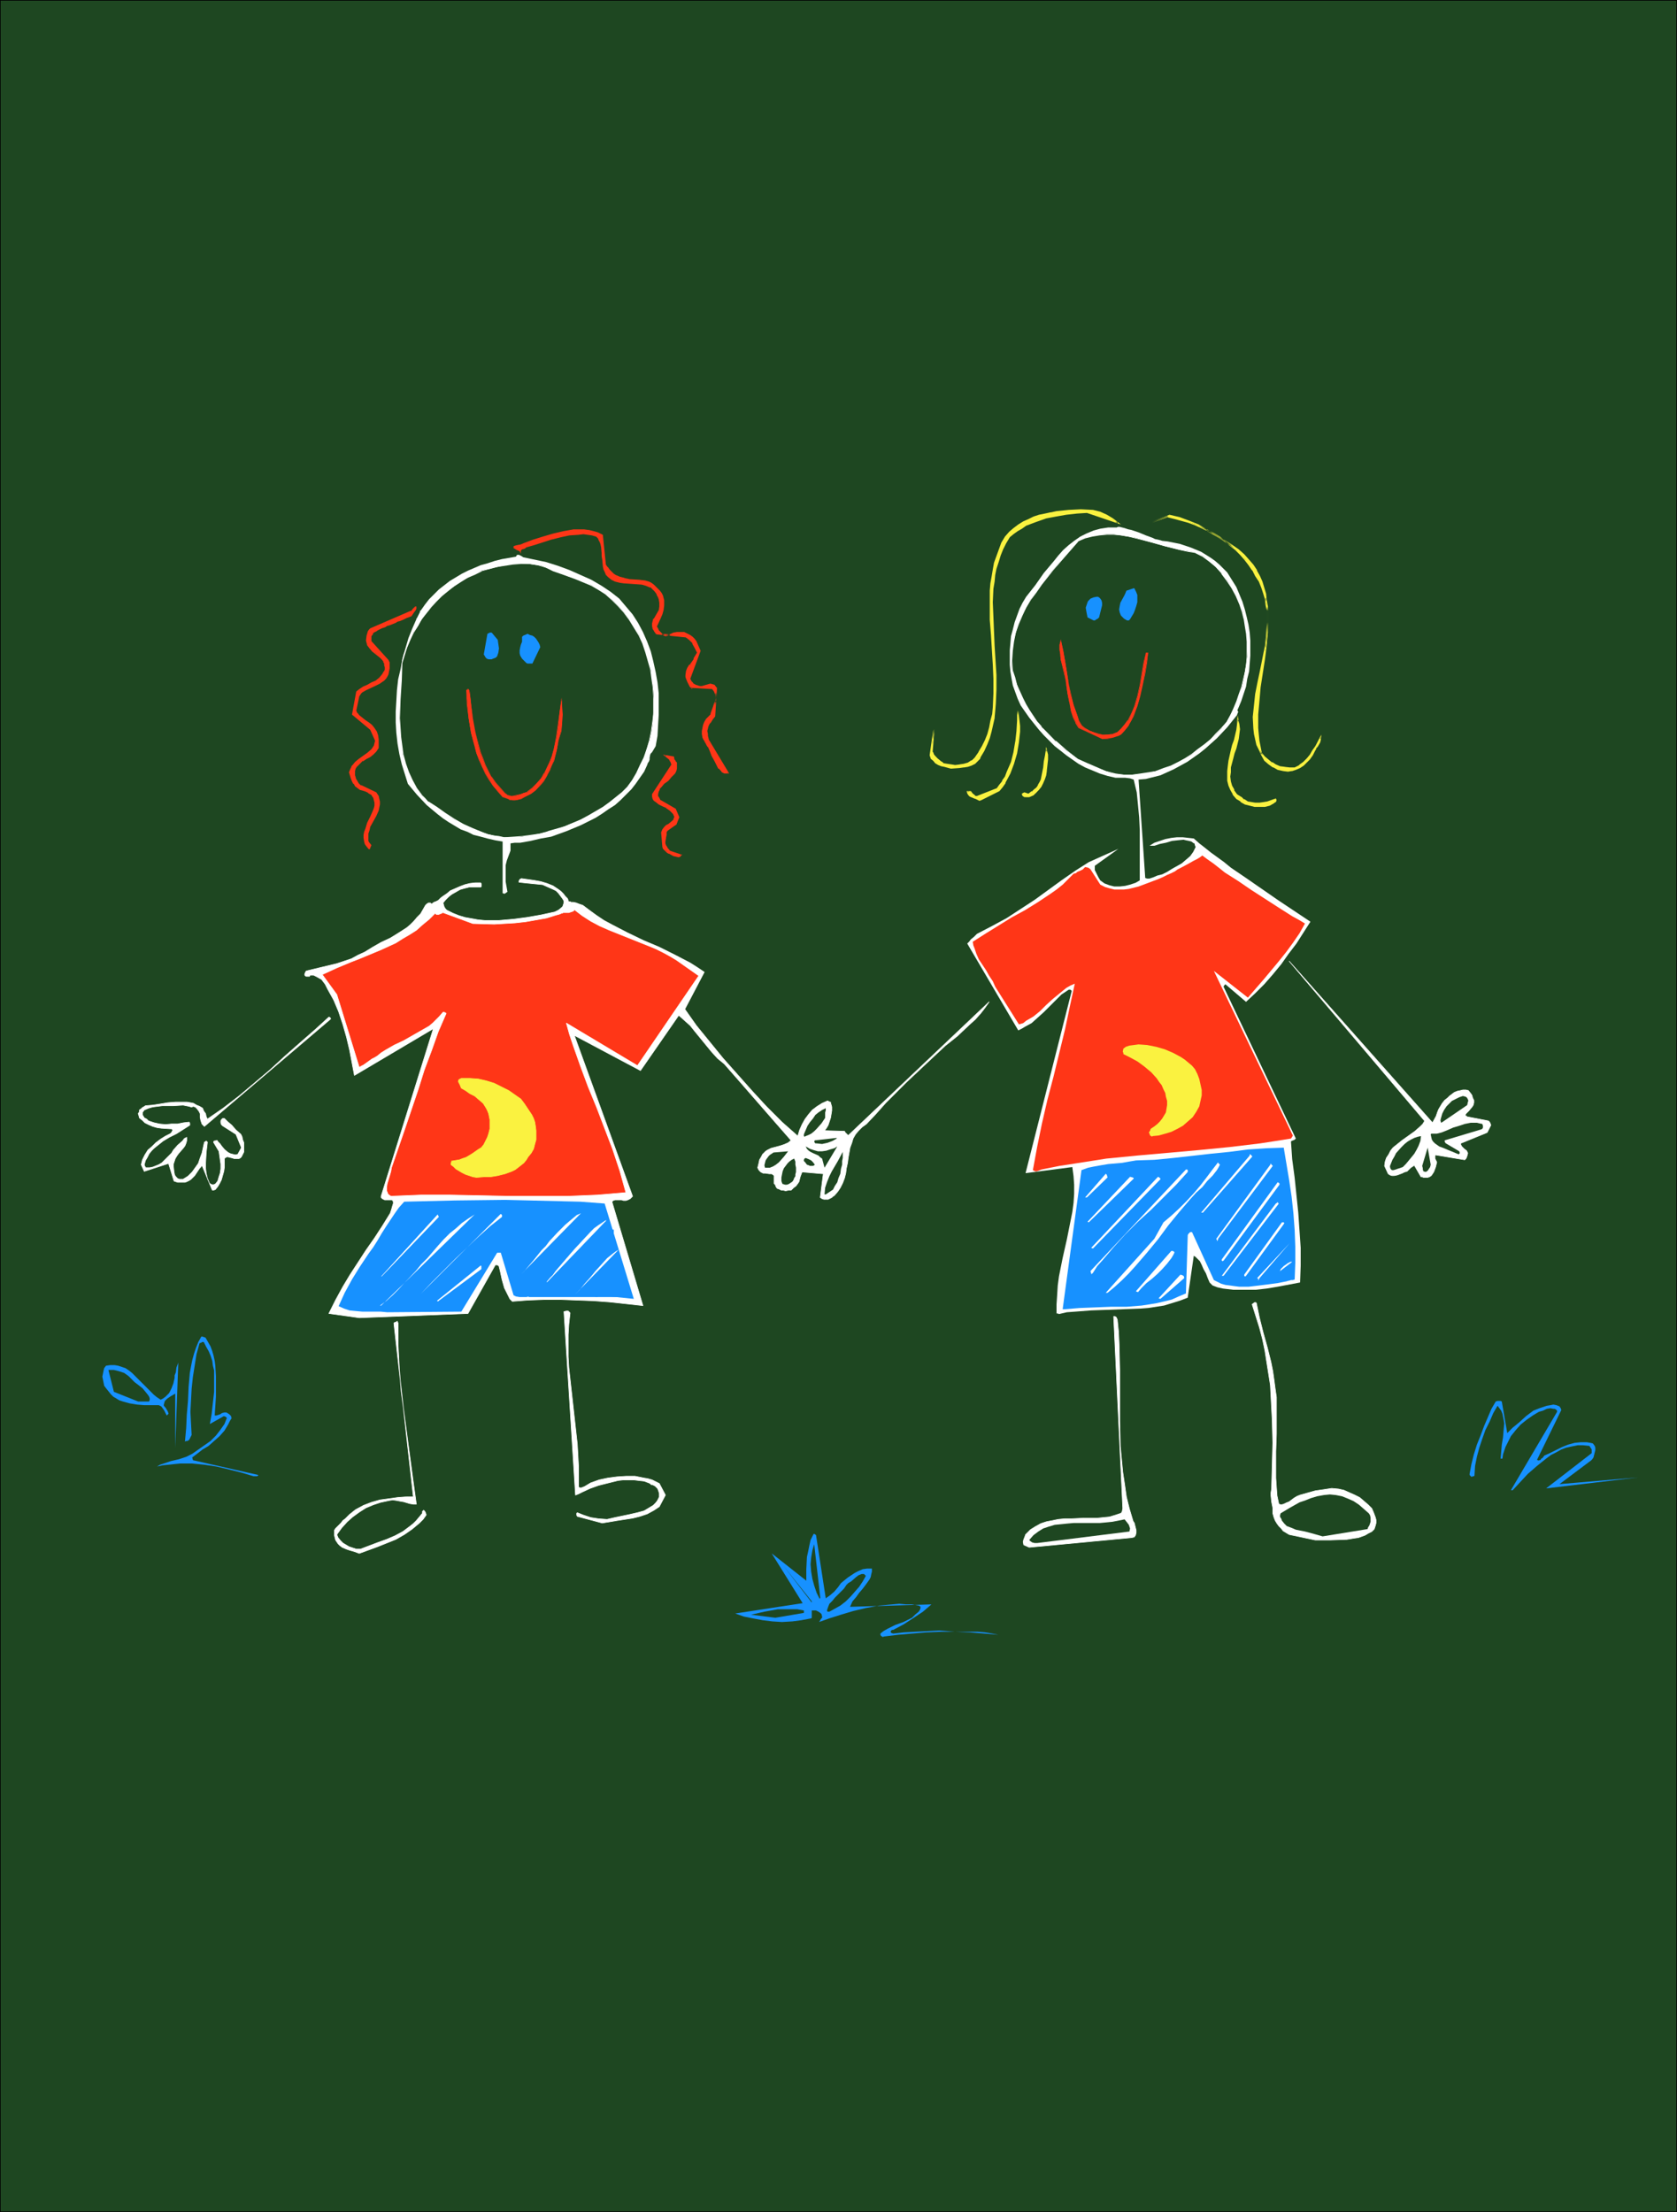 <?xml version="1.0" encoding="UTF-8" standalone="no"?>
<svg
   version="1.0"
   width="118.03mm"
   height="155.711mm"
   id="svg95"
   sodipodi:docname="Best Friends.wmf"
   xmlns:inkscape="http://www.inkscape.org/namespaces/inkscape"
   xmlns:sodipodi="http://sodipodi.sourceforge.net/DTD/sodipodi-0.dtd"
   xmlns="http://www.w3.org/2000/svg"
   xmlns:svg="http://www.w3.org/2000/svg">
  <rect width="100%" height="100%" fill="#333333" stroke="none"/>
  <sodipodi:namedview
     id="namedview95"
     pagecolor="#ffffff"
     bordercolor="#000000"
     borderopacity="0.25"
     inkscape:showpageshadow="2"
     inkscape:pageopacity="0.0"
     inkscape:pagecheckerboard="0"
     inkscape:deskcolor="#d1d1d1"
     inkscape:document-units="mm" />
  <defs
     id="defs1">
    <pattern
       id="WMFhbasepattern"
       patternUnits="userSpaceOnUse"
       width="6"
       height="6"
       x="0"
       y="0" />
  </defs>
  <path
     style="fill:#1e4721;fill-opacity:1;fill-rule:evenodd;stroke:#000000;stroke-width:0.162px;stroke-linecap:round;stroke-linejoin:round;stroke-miterlimit:4;stroke-dasharray:none;stroke-opacity:1"
     d="M 0.081,0.081 H 446.018 V 588.434 H 0.081 Z"
     id="path1" />
  <path
     style="fill:#1791ff;fill-opacity:1;fill-rule:evenodd;stroke:none"
     d="m 235.006,435.407 3.878,-0.485 3.716,-0.323 3.878,-0.323 3.878,-0.162 h 3.716 l 3.878,0.162 3.878,0.323 3.716,0.323 -1.616,-0.323 -1.939,-0.323 -1.939,-0.162 h -1.939 -4.201 l -1.939,-0.162 -2.1,-0.162 -3.07,0.162 -3.231,0.162 -3.07,0.162 -2.908,0.323 -0.485,-0.162 -0.162,-0.162 v -0.162 -0.162 l 0.323,-0.323 h 0.162 0.162 l 2.747,-1.454 2.747,-1.778 2.424,-1.616 2.262,-1.939 -21.651,0.646 0.646,-1.454 0.969,-1.131 0.808,-1.131 0.969,-1.131 0.969,-1.293 0.808,-1.131 0.323,-0.646 0.162,-0.808 0.162,-0.646 v -0.808 h -1.293 l -1.131,0.162 -1.131,0.485 -0.969,0.485 -1.939,1.293 -1.777,1.454 -0.808,1.131 -0.969,1.131 -1.131,0.97 -1.131,0.808 -2.585,-16.805 -0.162,-0.162 h -0.162 v -0.162 h -0.162 -0.162 l -0.162,0.323 -0.646,1.293 -0.323,1.454 -0.323,1.616 -0.323,1.454 -0.162,3.232 v 3.07 l -9.21,-7.272 8.24,13.25 -17.934,2.747 2.262,0.808 2.424,0.485 2.585,0.485 2.585,0.323 2.585,0.162 2.747,-0.162 2.424,-0.323 2.585,-0.485 0.162,-0.162 v -0.162 -0.485 -0.323 -0.323 -0.646 h 0.162 0.323 0.646 l 0.646,0.323 0.485,0.323 0.323,0.323 0.162,0.646 v 0.323 l -0.323,0.323 -0.162,0.323 -0.323,0.485 2.747,-0.97 3.07,-0.97 3.231,-0.97 3.393,-0.808 3.555,-0.646 3.555,-0.323 1.777,-0.162 1.777,0.162 h 1.616 l 1.777,0.323 0.323,0.162 0.162,0.162 v 0.323 l -0.162,0.485 -0.323,0.485 -0.969,0.808 -0.485,0.485 -0.323,0.323 -2.262,1.131 -2.262,0.808 -1.939,0.97 -1.131,0.646 -0.808,0.646 v 0.323 l 0.162,0.323 0.323,0.162 0.162,0.162 z"
     id="path2" />
  <path
     style="fill:#1791ff;fill-opacity:1;fill-rule:evenodd;stroke:none"
     d="m 67.456,392.747 h 0.323 0.323 0.323 l 0.323,-0.323 -17.127,-3.878 h -0.162 l -0.162,-0.162 -0.162,-0.646 1.293,-0.97 1.454,-1.131 1.616,-0.97 1.454,-1.293 1.454,-1.293 1.293,-1.454 0.969,-1.616 0.485,-0.97 0.485,-0.808 -0.162,-0.162 v -0.323 l -0.485,-0.485 -0.485,-0.323 -0.323,-0.162 h -0.485 l -0.646,0.162 -0.485,0.323 -0.485,0.162 -0.485,0.162 h -0.485 l 0.162,-2.424 0.162,-2.585 v -2.747 -2.747 l -0.162,-2.747 -0.162,-1.293 -0.323,-1.454 -0.323,-1.131 -0.485,-1.293 -0.646,-1.131 -0.646,-1.131 -0.323,-0.162 H 54.207 l -0.323,-0.162 h -0.323 l -0.808,1.454 -0.646,1.616 -0.485,1.454 -0.485,1.778 -0.323,1.616 -0.323,1.778 -0.323,3.717 -0.162,3.717 -0.323,3.717 -0.162,3.555 -0.323,3.555 0.323,-0.162 h 0.323 l 0.485,-0.323 0.323,-0.646 0.323,-0.646 -0.162,-3.07 -0.162,-3.07 0.162,-3.07 0.162,-3.07 0.323,-3.07 0.485,-3.07 0.485,-3.07 0.808,-2.909 0.485,-0.162 0.162,-0.162 h 0.485 l 0.646,1.293 0.646,1.131 0.485,1.131 0.485,1.454 0.162,1.293 0.323,1.293 v 2.909 2.747 l -0.323,2.909 -0.323,2.909 -0.485,2.747 3.716,-2.101 0.485,0.162 0.323,0.323 -0.323,0.808 -0.323,0.808 -1.131,1.616 -1.131,1.454 -1.454,1.454 -1.616,1.131 -1.616,1.131 -1.616,1.131 -1.616,0.808 -1.939,0.646 -2.1,0.485 -1.939,0.646 -0.969,0.323 -0.808,0.485 1.454,-0.323 1.616,-0.162 1.454,-0.162 1.616,-0.162 h 3.231 l 3.231,0.323 3.231,0.485 3.393,0.808 3.231,0.808 z"
     id="path3" />
  <path
     style="fill:#1e4721;fill-opacity:1;fill-rule:evenodd;stroke:none"
     d="m 206.246,430.398 7.594,-1.293 v -0.646 l -1.777,-0.323 h -1.616 -1.777 -1.777 l -1.777,0.323 -1.777,0.323 -3.555,0.808 z"
     id="path4" />
  <path
     style="fill:#1e4721;fill-opacity:1;fill-rule:evenodd;stroke:none"
     d="m 220.626,428.782 1.454,-0.808 1.454,-0.808 1.454,-1.131 1.293,-1.293 1.131,-1.293 1.131,-1.293 0.969,-1.454 0.808,-1.454 -0.323,-0.323 -0.162,-0.162 h -0.646 l -0.808,0.323 -0.646,0.485 -1.293,1.131 -0.808,0.485 -0.485,0.485 -0.646,0.97 -0.808,0.808 -0.808,0.808 -0.808,0.808 -0.646,0.808 -0.808,0.808 -0.323,0.808 -0.323,0.97 0.162,0.323 h 0.162 z"
     id="path5" />
  <path
     style="fill:#1e4721;fill-opacity:1;fill-rule:evenodd;stroke:none"
     d="m 215.94,426.035 -7.594,-9.534 7.594,9.857 z"
     id="path6" />
  <path
     style="fill:#1791ff;fill-opacity:1;fill-rule:evenodd;stroke:none"
     d="m 46.613,385.152 0.808,-22.623 -0.485,1.293 -0.162,1.293 -0.323,0.808 v 0.646 l -0.323,1.454 -0.485,1.293 -0.646,1.293 -0.485,0.485 -0.485,0.485 -0.646,0.485 -0.646,0.323 -0.969,-0.646 -0.808,-0.646 -1.616,-1.616 -1.616,-1.616 -1.777,-1.778 -0.808,-0.808 -0.808,-0.646 -0.969,-0.646 -0.969,-0.323 -0.969,-0.323 -0.969,-0.162 h -1.131 l -1.131,0.162 -0.485,0.646 -0.162,0.646 -0.162,0.808 -0.162,0.808 0.162,0.808 0.162,0.808 0.162,0.808 0.485,0.646 0.646,0.808 0.646,0.808 0.646,0.646 0.808,0.485 0.808,0.485 0.969,0.323 1.777,0.485 1.939,0.323 1.939,0.162 h 3.878 l 0.323,0.162 0.323,0.162 0.485,0.646 0.323,0.485 0.162,0.323 0.485,0.97 0.323,-0.323 0.162,-0.162 -0.162,-0.485 -0.162,-0.323 -0.485,-0.808 -0.323,-0.323 -0.162,-0.323 0.162,-0.646 0.162,-0.485 0.323,-0.323 0.323,-0.323 0.485,-0.323 0.485,-0.323 1.131,-0.646 z"
     id="path7" />
  <path
     style="fill:#1e4721;fill-opacity:1;fill-rule:evenodd;stroke:none"
     d="m 218.202,425.065 -1.616,-14.22 -0.485,1.616 -0.323,1.939 -0.162,1.778 0.162,1.939 0.323,1.939 0.485,1.778 0.646,1.939 0.808,1.616 z"
     id="path8" />
  <path
     style="fill:#1e4721;fill-opacity:1;fill-rule:evenodd;stroke:none"
     d="m 36.758,372.871 h 2.908 l 0.162,-0.485 v -0.323 l -0.162,-0.485 -0.323,-0.485 -0.646,-0.808 -0.808,-0.97 -2.1,-1.616 -0.969,-0.97 -0.646,-0.646 -1.131,-0.808 -1.454,-0.485 -1.293,-0.323 h -0.646 -0.808 l 1.454,5.817 z"
     id="path9" />
  <path
     style="fill:#ffffff;fill-opacity:1;fill-rule:evenodd;stroke:#ffffff;stroke-width:0.162px;stroke-linecap:round;stroke-linejoin:round;stroke-miterlimit:4;stroke-dasharray:none;stroke-opacity:1"
     d="m 95.57,413.269 4.847,-1.778 2.424,-0.97 2.424,-0.97 2.262,-1.293 2.1,-1.454 0.969,-0.808 0.969,-0.808 0.969,-0.97 0.808,-1.131 v -0.162 l -0.162,-0.485 -0.162,-0.323 -0.323,-0.323 -0.162,0.162 -0.162,0.162 v 0.162 0.323 l -0.808,0.97 -0.808,0.97 -0.808,0.808 -0.808,0.646 -1.939,1.454 -2.1,1.131 -2.262,0.97 -2.262,0.808 -4.686,1.778 h -1.131 l -0.969,-0.323 -0.969,-0.323 -0.808,-0.485 -0.808,-0.485 -0.646,-0.646 -0.646,-0.808 -0.323,-0.808 1.293,-1.778 1.454,-1.616 1.454,-1.293 1.777,-1.293 1.777,-1.131 1.939,-0.808 1.939,-0.646 2.262,-0.485 0.969,-0.162 1.131,0.162 0.808,0.162 0.969,0.162 1.616,0.485 0.969,0.162 h 0.808 l -0.808,-5.817 -0.808,-5.979 -1.616,-12.119 -0.808,-6.14 -0.485,-5.979 -0.323,-6.14 v -5.979 l -0.162,-0.323 v -0.162 H 105.587 l -0.162,0.162 -0.485,0.162 -0.162,0.162 5.17,46.215 H 107.849 l -2.1,0.162 -2.262,0.323 -2.424,0.323 -2.262,0.646 -2.1,0.808 -2.1,1.131 -0.808,0.646 -0.808,0.646 -1.131,1.131 -0.646,0.485 -0.485,0.646 -0.969,0.97 -0.485,0.485 -0.323,0.485 v 1.293 l 0.162,0.646 0.162,0.646 0.323,0.485 0.323,0.485 0.485,0.485 0.646,0.485 1.131,0.485 0.969,0.323 1.131,0.323 z"
     id="path10" />
  <path
     style="fill:#ffffff;fill-opacity:1;fill-rule:evenodd;stroke:#ffffff;stroke-width:0.162px;stroke-linecap:round;stroke-linejoin:round;stroke-miterlimit:4;stroke-dasharray:none;stroke-opacity:1"
     d="m 273.783,411.653 27.306,-2.585 0.646,-0.162 0.323,-0.485 0.162,-0.646 v -0.646 l -0.162,-0.646 -0.162,-0.646 -0.162,-0.646 -0.323,-0.485 -0.969,-3.232 -0.808,-3.232 -0.485,-3.393 -0.485,-3.232 -0.323,-3.393 -0.323,-3.393 -0.162,-6.787 v -6.787 -6.787 l -0.162,-6.787 -0.162,-3.393 -0.323,-3.232 -0.162,-0.323 -0.162,-0.323 -0.323,-0.162 h -0.323 l 2.424,51.063 -0.162,0.808 -0.162,0.323 -0.162,0.162 -1.454,0.485 -1.616,0.485 -1.616,0.162 -1.616,0.162 h -3.555 l -3.393,0.162 h -1.777 l -1.616,0.162 -1.616,0.323 -1.616,0.323 -1.454,0.485 -1.454,0.808 -1.293,0.808 -1.293,1.293 -0.162,0.485 -0.323,0.808 -0.162,0.646 0.162,0.808 z"
     id="path11" />
  <path
     style="fill:#1e4721;fill-opacity:1;fill-rule:evenodd;stroke:none"
     d="m 275.883,410.522 24.559,-3.07 0.162,-0.808 -0.323,-0.97 -0.485,-0.646 -0.646,-0.808 -1.616,0.323 -1.616,0.323 -1.616,0.162 -1.777,0.162 h -3.555 -3.393 l -1.777,0.162 -1.616,0.162 -1.616,0.162 -1.616,0.485 -1.454,0.485 -1.293,0.808 -1.293,0.97 -1.131,1.293 0.323,0.323 0.485,0.323 0.646,0.162 z"
     id="path12" />
  <path
     style="fill:#ffffff;fill-opacity:1;fill-rule:evenodd;stroke:#ffffff;stroke-width:0.162px;stroke-linecap:round;stroke-linejoin:round;stroke-miterlimit:4;stroke-dasharray:none;stroke-opacity:1"
     d="m 349.883,409.714 h 1.939 2.1 l 4.362,-0.162 1.939,-0.323 1.131,-0.162 1.777,-0.646 0.808,-0.485 0.969,-0.485 0.646,-0.646 0.323,-0.97 0.162,-0.646 v -0.808 l -0.162,-0.646 -0.485,-1.293 -0.485,-1.131 -0.969,-0.97 -1.131,-0.97 -1.131,-0.97 -1.293,-0.646 -1.454,-0.646 -1.454,-0.646 -1.454,-0.323 -1.777,-0.162 -2.1,0.323 -2.262,0.323 -4.039,1.131 -0.808,0.323 -0.808,0.485 -0.646,0.485 -0.646,0.485 -0.808,0.323 -0.646,0.323 -0.646,0.162 -0.646,-0.162 -0.485,-2.262 -0.162,-2.262 -0.162,-2.424 v -2.262 -4.848 l 0.162,-4.686 v -4.848 -4.848 l -0.323,-2.262 -0.323,-2.424 -0.323,-2.262 -0.485,-2.424 -0.969,-3.878 -1.131,-4.04 -0.969,-3.878 -0.808,-3.878 -0.162,-0.162 h -0.323 l -0.646,0.485 0.969,3.07 0.969,3.07 0.808,3.07 0.646,3.07 0.485,3.07 0.485,3.07 0.485,3.07 0.162,3.07 0.323,6.14 0.162,6.14 -0.162,6.14 -0.162,6.14 -0.162,0.97 v 0.808 l 0.162,1.616 0.323,1.616 v 0.808 0.646 l 0.323,1.131 0.323,0.808 0.485,0.808 0.485,0.646 0.646,0.646 0.485,0.646 0.808,0.485 0.808,0.485 z"
     id="path13" />
  <path
     style="fill:#1e4721;fill-opacity:1;fill-rule:evenodd;stroke:none"
     d="m 351.822,408.745 11.956,-1.939 0.162,-0.485 0.323,-0.485 0.162,-0.485 0.162,-0.485 v -0.646 -0.485 l -0.162,-0.646 -0.323,-0.485 -1.293,-1.131 -1.293,-1.131 -1.454,-0.97 -1.454,-0.646 -1.616,-0.646 -1.616,-0.323 -1.616,-0.162 -1.616,0.162 -1.777,0.323 -1.616,0.485 -1.616,0.646 -1.454,0.485 -2.585,1.454 -2.424,1.454 -0.162,0.485 v 0.485 l 0.323,0.485 0.162,0.485 0.646,0.808 0.646,0.646 1.293,0.485 1.131,0.485 2.424,0.485 2.424,0.646 z"
     id="path14" />
  <path
     style="fill:#ffffff;fill-opacity:1;fill-rule:evenodd;stroke:#ffffff;stroke-width:0.162px;stroke-linecap:round;stroke-linejoin:round;stroke-miterlimit:4;stroke-dasharray:none;stroke-opacity:1"
     d="m 160.198,405.19 1.939,-0.323 1.939,-0.323 4.201,-0.646 1.939,-0.485 1.939,-0.646 1.777,-0.97 1.454,-0.97 1.616,-3.07 -1.616,-3.07 -0.969,-0.485 -0.969,-0.485 -1.131,-0.323 -0.969,-0.162 -2.424,-0.485 h -2.424 l -2.424,0.162 -2.424,0.323 -2.262,0.485 -2.262,0.808 -0.808,0.485 -0.808,0.485 -0.808,0.323 h -0.485 l -0.323,-0.162 v -2.747 -2.909 l -0.162,-2.909 -0.162,-2.909 -0.646,-5.817 -0.646,-5.817 -0.646,-5.817 -0.323,-2.909 -0.162,-2.909 v -2.909 -2.909 l 0.162,-2.747 0.323,-2.909 v -0.162 l -0.162,-0.162 -0.323,-0.323 h -0.485 l -0.646,0.162 3.07,48.801 0.808,-0.323 0.969,-0.485 2.1,-0.97 2.262,-0.808 2.585,-0.646 2.585,-0.646 1.454,-0.162 h 1.293 1.454 l 1.293,0.162 1.454,0.162 1.293,0.485 0.323,0.162 0.323,0.323 h 0.323 l 0.323,0.162 0.323,0.162 0.323,0.323 0.323,0.323 0.162,0.323 0.323,0.97 v 0.97 l -0.485,0.97 -0.485,0.646 -0.646,0.646 -0.808,0.485 -0.808,0.485 -0.808,0.485 -1.777,0.485 -2.1,0.485 -3.878,0.808 -2.1,0.485 -2.262,-0.162 -2.1,-0.323 -1.939,-0.646 -0.808,-0.323 -0.808,-0.323 -0.162,0.162 v 0.162 0.323 l 0.162,0.323 z"
     id="path15" />
  <path
     style="fill:#1791ff;fill-opacity:1;fill-rule:evenodd;stroke:none"
     d="m 402.394,396.464 1.939,-2.101 2.1,-2.262 2.424,-2.101 2.424,-1.939 1.293,-0.97 1.293,-0.646 1.454,-0.808 1.293,-0.485 1.454,-0.323 1.616,-0.323 h 1.454 l 1.616,0.162 0.162,0.162 0.162,0.323 0.162,0.162 0.162,0.323 v 0.97 l -12.118,9.372 24.397,-2.909 -20.843,1.778 8.402,-6.302 0.323,-0.323 0.323,-0.485 0.162,-0.646 0.162,-0.646 0.162,-0.646 v -0.646 l -0.162,-0.485 -0.485,-0.646 -0.646,-0.162 -0.969,-0.162 h -0.808 -0.808 l -1.616,0.162 -1.777,0.485 -1.616,0.646 -1.616,0.808 -1.616,0.808 -1.454,0.646 -0.485,0.646 -0.323,0.162 -0.162,0.323 -0.485,0.162 h -0.162 l -0.323,-0.162 6.463,-13.25 -0.162,-0.485 -0.323,-0.485 -0.808,-0.323 -0.808,-0.162 -0.808,0.162 -0.969,0.162 -1.939,0.646 -0.808,0.323 -0.808,0.323 -1.939,1.454 -1.777,1.616 -1.777,1.454 -1.454,1.454 -1.454,-8.403 -0.323,-0.162 h -0.485 -0.323 l -0.485,0.162 -1.131,1.939 -0.969,2.262 -0.969,2.262 -0.969,2.585 -0.969,2.424 -0.808,2.585 -0.646,2.585 -0.485,2.585 v 0.323 l 0.162,0.162 0.323,0.323 0.485,-0.162 h 0.162 l 0.162,-0.162 0.162,-2.585 0.485,-2.424 0.646,-2.424 0.808,-2.424 0.808,-2.262 1.131,-2.262 0.969,-2.262 1.131,-1.939 0.485,0.646 0.485,0.646 0.323,0.808 0.162,0.808 0.162,0.808 0.162,0.97 -0.162,1.778 -0.162,1.939 -0.323,1.939 -0.162,1.939 -0.162,1.778 h 0.485 l 0.162,-1.131 0.323,-0.97 0.323,-0.97 0.485,-0.97 0.969,-1.939 1.293,-1.616 1.293,-1.454 1.616,-1.293 1.616,-1.131 1.616,-0.97 1.131,-0.323 0.969,-0.485 0.969,-0.162 0.808,0.162 h 0.323 l 0.323,0.162 0.323,0.323 v 0.323 l -12.279,20.845 z"
     id="path16" />
  <path
     style="fill:#ffffff;fill-opacity:1;fill-rule:evenodd;stroke:#ffffff;stroke-width:0.162px;stroke-linecap:round;stroke-linejoin:round;stroke-miterlimit:4;stroke-dasharray:none;stroke-opacity:1"
     d="m 117.866,238.428 0.969,-0.646 0.969,-0.808 2.585,-1.131 1.293,-0.485 1.293,-0.323 1.454,-0.162 h 1.454 l 0.162,0.323 v 0.323 0.323 l -0.162,0.162 h -1.616 -1.454 l -1.293,0.323 -1.131,0.323 -1.131,0.646 -1.131,0.646 -0.808,0.646 -0.808,0.808 -0.646,0.808 0.162,0.646 0.162,0.485 0.323,0.485 0.323,0.323 1.616,0.808 1.616,0.646 1.616,0.485 1.777,0.323 1.777,0.323 1.777,0.162 h 1.777 1.939 l 3.716,-0.323 3.716,-0.485 3.716,-0.646 3.716,-0.808 0.969,-0.485 0.808,-0.646 0.323,-0.323 0.162,-0.485 0.162,-0.485 v -0.485 0 l -0.162,-0.323 -0.323,-0.485 -0.485,-0.646 -0.485,-0.646 -0.646,-0.646 -0.646,-0.323 -1.454,-0.646 -1.454,-0.646 -1.616,-0.162 -1.616,-0.162 -1.616,-0.162 -1.454,-0.162 v -0.323 l 0.162,-0.323 0.162,-0.162 0.323,-0.162 3.393,0.485 1.777,0.323 1.616,0.485 1.616,0.646 1.454,0.97 0.646,0.485 0.646,0.646 0.485,0.646 0.646,0.646 v 0.162 l 0.162,0.162 v 0.162 l -0.162,0.162 v 0 h 0.162 l 0.162,0.162 h 0.323 l 0.323,0.162 h 0.485 l 0.808,0.162 0.808,0.323 0.969,0.323 1.939,1.454 1.777,1.293 1.939,1.293 2.1,1.131 4.039,2.101 4.362,2.101 4.201,1.778 4.201,2.101 4.039,2.101 1.777,1.131 1.939,1.293 -5.17,9.857 3.07,4.363 3.555,4.363 3.555,4.363 3.878,4.363 3.878,4.363 3.878,4.201 4.039,4.04 4.201,3.717 0.485,-1.616 0.646,-1.454 0.808,-1.454 0.969,-1.293 0.969,-1.131 1.293,-0.97 1.293,-0.808 1.454,-0.646 0.323,0.162 0.323,0.162 h 0.162 v 0.162 l 0.323,1.131 v 0.97 l -0.162,0.97 -0.162,0.97 -0.323,0.97 -0.323,0.97 -0.485,0.808 -0.485,0.646 5.332,0.162 0.162,0.323 0.485,0.485 0.323,0.323 37.485,-35.55 -1.131,1.616 -1.131,1.454 -1.454,1.616 -1.616,1.454 -3.07,2.909 -1.616,1.293 -1.616,1.293 -2.424,2.262 -2.585,2.424 -2.747,2.585 -2.747,2.585 -5.332,5.333 -2.585,2.909 -2.585,2.747 -1.131,0.808 -0.969,0.97 -0.808,0.97 -0.646,1.131 -0.323,1.131 -0.485,1.293 -0.485,2.747 -0.162,1.293 -0.323,1.454 -0.162,1.293 -0.323,1.293 -0.485,1.293 -0.646,1.293 -0.646,0.97 -0.969,1.131 -0.323,0.162 -0.323,0.323 -0.969,0.485 h -0.646 -0.485 l -0.485,-0.162 -0.485,-0.323 0.808,-6.302 -5.655,-0.485 -0.485,1.293 -0.323,1.293 -0.323,0.485 -0.485,0.646 -0.646,0.485 -0.646,0.646 h -0.646 l -0.808,0.162 -0.646,-0.162 h -0.485 l -0.646,-0.323 -0.485,-0.162 -0.323,-0.485 -0.162,-0.485 -0.323,-0.323 v -0.485 -0.485 -0.323 -0.808 l -0.162,-0.162 -0.485,-0.323 h -0.646 l -0.969,-0.162 h -0.646 l -0.323,-0.162 -0.323,-0.162 -0.485,-0.485 -0.162,-0.323 -0.162,-0.323 0.162,-0.646 0.162,-0.646 0.162,-0.808 0.485,-0.808 0.323,-0.646 0.323,-0.323 0.485,-0.485 0.485,-0.323 0.969,-0.485 2.424,-0.646 0.969,-0.323 1.131,-0.485 0.808,-0.646 -2.262,-2.585 -2.262,-2.585 -4.362,-5.009 -4.362,-5.009 -2.262,-2.585 -2.262,-2.585 -1.777,-1.454 -1.616,-1.778 -1.454,-1.778 -2.908,-3.555 -1.293,-1.616 -1.616,-1.454 -1.454,-1.293 -10.179,14.705 -17.611,-9.372 15.511,42.822 -0.323,0.323 -0.323,0.323 -0.646,0.323 -0.485,0.162 h -0.646 l -0.485,-0.162 h -0.646 -0.646 -0.485 l -0.485,0.162 -0.323,0.323 8.24,27.632 -8.886,-0.97 -4.362,-0.323 -4.362,-0.162 -4.201,-0.162 h -4.362 l -4.362,0.162 -4.201,0.323 -0.646,-0.646 -0.485,-0.97 -0.485,-0.97 -0.485,-0.97 -0.646,-2.262 -0.485,-2.262 -0.162,-0.646 -0.162,-0.646 -0.162,-0.162 -0.323,-0.162 h -0.162 -0.323 l -7.271,12.927 -28.921,1.131 -8.079,-1.131 1.777,-3.555 1.939,-3.555 1.939,-3.232 2.1,-3.232 2.1,-3.232 2.262,-3.232 2.1,-3.232 2.1,-3.393 0.162,-0.485 0.162,-0.485 0.323,-1.131 0.162,-0.485 v -0.485 l -0.162,-0.323 -0.162,-0.162 h -0.323 -0.808 -0.808 l -0.323,-0.162 -0.323,-0.162 -0.323,-0.323 v -0.323 l 13.895,-44.599 -21.004,12.443 -0.646,-3.393 -0.646,-3.393 -0.808,-3.393 -0.969,-3.393 -1.131,-3.393 -1.293,-3.07 -0.808,-1.454 -0.808,-1.454 -0.646,-1.293 -0.969,-1.293 -1.454,-0.808 -0.646,-0.323 h -0.969 l -0.162,0.323 h -0.485 -0.323 l -0.323,-0.162 -0.162,-0.323 0.162,-0.485 0.162,-0.323 0.162,-0.162 4.039,-0.97 4.039,-0.97 1.939,-0.646 1.939,-0.646 1.777,-0.97 1.777,-0.808 2.1,-1.293 2.262,-1.293 2.424,-1.131 2.1,-1.293 2.262,-1.454 0.969,-0.808 0.969,-0.97 0.808,-0.97 0.969,-0.97 0.646,-1.131 0.646,-1.131 0.323,-0.323 0.485,-0.323 h 0.485 l 0.323,0.323 0.646,-0.485 0.485,-0.162 0.323,-0.162 0.323,-0.162 v 0 0.162 0 l -0.162,0.162 v -0.162 l 0.162,-0.162 0.323,-0.323 0.323,-0.323 z"
     id="path17" />
  <path
     style="fill:#ff3617;fill-opacity:1;fill-rule:evenodd;stroke:#ffffff;stroke-width:0.162px;stroke-linecap:round;stroke-linejoin:round;stroke-miterlimit:4;stroke-dasharray:none;stroke-opacity:1"
     d="m 115.766,242.952 -1.616,1.616 -1.777,1.454 -1.616,1.454 -1.777,1.131 -1.939,1.131 -1.777,1.131 -3.878,1.778 -3.878,1.616 -1.939,0.808 -2.1,0.808 -3.878,1.616 -3.878,1.778 3.878,5.333 5.978,19.391 0.485,-0.323 0.646,-0.323 1.131,-0.808 1.131,-0.808 0.646,-0.323 0.808,-0.485 0.969,-0.808 1.293,-0.808 2.262,-1.293 2.424,-1.131 2.262,-1.293 2.262,-1.293 2.262,-1.293 0.969,-0.808 0.969,-0.97 0.808,-0.808 0.969,-1.131 h 0.323 l 0.162,0.162 h 0.162 l 0.162,0.162 -2.1,4.848 -1.777,5.009 -1.939,5.171 -1.616,5.171 -3.555,10.503 -1.777,5.171 -1.777,5.171 -0.162,0.97 -0.323,1.131 -0.646,2.101 -0.162,0.97 v 0.97 l 0.162,0.323 0.162,0.485 0.323,0.323 0.485,0.323 7.917,-0.323 h 7.917 l 15.672,0.323 h 7.917 7.755 l 3.878,-0.162 3.878,-0.162 3.878,-0.323 3.716,-0.323 -0.808,-2.909 -0.808,-2.909 -1.939,-5.817 -2.1,-5.494 -2.1,-5.494 -2.262,-5.494 -2.1,-5.656 -1.939,-5.494 -0.969,-2.909 -0.808,-2.909 18.904,11.311 16.319,-23.915 -5.978,-4.201 -1.616,-0.97 -1.777,-0.97 -1.939,-0.97 -1.939,-0.808 -10.502,-4.201 -2.585,-1.131 -2.424,-1.293 -2.262,-1.454 -2.1,-1.616 -0.162,0.323 -0.323,0.162 -0.485,0.162 -0.485,0.162 h -0.969 -0.485 l -0.323,0.162 v 0 h -0.162 l -0.323,0.162 -0.485,0.162 -0.646,0.162 -2.585,0.808 -2.747,0.485 -2.747,0.485 -2.908,0.323 -2.747,0.162 -2.747,0.162 -5.655,-0.162 -7.917,-2.909 h -0.162 l -0.162,0.162 -0.485,0.162 -0.323,0.162 h -0.323 -0.323 z"
     id="path18" />
  <path
     style="fill:#faf240;fill-opacity:1;fill-rule:evenodd;stroke:none"
     d="m 297.372,139.049 -1.454,-0.97 -1.454,-0.97 -1.777,-0.808 -1.939,-0.485 h -3.231 -3.231 l -3.231,0.323 -1.454,0.323 -1.616,0.323 -1.454,0.485 -1.454,0.323 -1.454,0.646 -1.454,0.646 -1.293,0.808 -1.131,0.97 -1.131,0.97 -1.131,1.131 -0.969,1.778 -0.646,1.616 -0.646,1.778 -0.646,1.778 -0.323,1.939 -0.323,1.778 -0.323,1.778 -0.162,1.939 v 3.878 3.878 l 0.323,4.04 0.485,7.918 0.162,3.717 v 3.878 l -0.162,3.717 -0.162,1.778 -0.485,1.778 -0.323,1.778 -0.485,1.778 -0.646,1.616 -0.808,1.616 -0.969,1.616 -0.969,1.454 -0.969,0.808 -0.969,0.646 -0.969,0.323 -1.131,0.162 -1.293,0.162 -0.969,-0.162 -1.131,-0.162 -1.131,-0.162 -0.323,-0.323 -0.323,-0.323 -0.808,-0.646 -0.808,-0.97 -0.323,-0.485 -0.323,-0.485 0.485,-5.979 -0.969,6.948 0.323,0.808 0.485,0.646 0.646,0.485 0.646,0.485 0.808,0.323 0.808,0.162 1.777,0.485 2.262,-0.162 1.131,-0.162 1.131,-0.162 0.969,-0.323 0.969,-0.485 0.646,-0.646 0.323,-0.485 0.323,-0.485 0.969,-1.778 0.808,-1.616 0.646,-1.778 0.485,-1.778 0.808,-3.555 0.162,-1.778 0.162,-1.939 0.162,-3.717 v -3.878 l -0.485,-7.756 -0.162,-3.878 -0.162,-3.878 -0.162,-3.878 0.162,-3.555 0.323,-1.939 0.162,-1.778 0.323,-1.778 0.646,-1.778 0.485,-1.616 0.646,-1.778 0.808,-1.616 0.969,-1.616 0.969,-0.808 1.131,-0.808 1.293,-0.646 1.131,-0.808 2.585,-1.131 2.585,-0.808 2.747,-0.485 2.747,-0.485 2.908,-0.323 2.585,-0.162 z"
     id="path19" />
  <path
     style="fill:#faf240;fill-opacity:1;fill-rule:evenodd;stroke:none"
     d="m 298.18,139.534 -2.1,-1.616 v 0 l -1.616,-0.97 v 0 l -1.777,-0.808 -1.939,-0.485 -3.231,-0.162 -3.231,0.162 -3.231,0.323 -1.454,0.323 h -0.162 l -1.454,0.323 -1.616,0.323 -1.454,0.485 -1.293,0.646 -1.454,0.646 v 0 l -1.293,0.808 v 0 l -1.293,0.97 -1.131,0.97 -1.131,1.293 -0.969,1.616 -0.646,1.778 -0.646,1.778 -0.646,1.778 -0.323,1.778 -0.323,1.939 v 0 l -0.323,1.778 -0.162,1.939 v 3.878 3.878 l 0.323,4.04 0.485,7.918 0.162,3.717 v 3.878 l -0.162,3.717 -0.162,1.778 v 0 l -0.485,1.778 -0.323,1.778 -0.485,1.778 -0.646,1.616 -0.808,1.616 -0.969,1.616 0.162,-0.162 -1.131,1.616 -0.808,0.808 v -0.162 l -0.969,0.646 -1.131,0.323 -1.131,0.162 h 0.162 l -1.293,0.162 -0.969,-0.162 -1.131,-0.162 v 0 l -0.969,-0.162 v 0 l -0.323,-0.323 -0.323,-0.162 -0.969,-0.808 -0.808,-0.808 -0.323,-0.485 h 0.162 l -0.323,-0.485 v 0 l 0.485,-5.979 h -0.323 l -0.969,6.948 0.323,0.97 0.646,0.485 0.485,0.646 0.808,0.485 0.808,0.323 0.808,0.162 1.777,0.485 2.262,-0.162 1.131,-0.162 h 0.162 l 0.969,-0.162 0.969,-0.323 0.969,-0.485 0.808,-0.808 0.323,-0.323 0.162,-0.162 0.162,-0.485 0.969,-1.616 0.808,-1.778 0.646,-1.616 0.485,-1.778 0.808,-3.555 v -0.162 l 0.162,-1.778 0.162,-1.939 0.162,-3.717 v -3.878 l -0.485,-7.756 -0.162,-3.878 -0.162,-3.878 -0.162,-3.878 0.162,-3.555 0.323,-1.939 0.162,-1.778 v 0 l 0.323,-1.616 0.646,-1.939 0.485,-1.616 0.646,-1.616 0.808,-1.616 v 0 l 0.969,-1.616 v 0 l 0.969,-0.808 1.131,-0.808 v 0 l 1.131,-0.646 v 0 l 1.131,-0.808 2.585,-0.97 2.747,-0.97 2.585,-0.485 v 0 l 2.747,-0.485 2.908,-0.323 2.585,-0.162 v 0 l 9.048,3.07 -0.808,-0.646 -8.24,-2.747 -2.585,0.162 -2.908,0.323 -2.747,0.323 v 0 l -2.747,0.646 -2.747,0.808 -2.585,1.131 -1.131,0.646 v 0 l -1.131,0.808 v 0 l -1.131,0.808 -1.131,0.97 -0.969,1.616 v 0 l -0.808,1.616 -0.646,1.616 -0.485,1.778 -0.646,1.778 -0.323,1.778 v 0 l -0.162,1.778 -0.323,1.939 -0.162,3.555 0.162,3.878 0.162,3.878 0.162,3.878 0.485,7.756 v 3.878 l -0.162,3.717 -0.162,1.939 -0.162,1.778 v 0 l -0.808,3.555 -0.485,1.778 -0.646,1.778 -0.808,1.616 -0.969,1.778 -0.323,0.485 0.162,-0.162 -0.323,0.485 -0.808,0.646 v 0 l -0.808,0.485 -1.131,0.323 -0.969,0.162 v 0 l -1.131,0.162 -2.262,0.162 v 0 l -1.616,-0.485 -0.969,-0.162 -0.646,-0.323 -0.808,-0.485 v 0 l -0.485,-0.485 -0.485,-0.646 v 0.162 l -0.323,-0.97 v 0.162 l 0.969,-6.948 h -0.323 l -0.485,6.14 0.323,0.485 v 0 l 0.323,0.485 0.808,0.97 0.808,0.646 0.485,0.323 0.323,0.323 1.131,0.162 v 0 l 1.131,0.162 0.969,0.162 1.293,-0.162 v 0 l 1.131,-0.162 1.131,-0.323 0.969,-0.646 0.969,-0.808 0.969,-1.454 0.162,-0.162 0.808,-1.454 0.808,-1.616 0.646,-1.778 0.485,-1.616 0.485,-1.778 0.323,-1.778 v -0.162 l 0.162,-1.778 0.162,-3.717 v -3.878 l -0.162,-3.717 -0.485,-7.918 -0.323,-4.04 v -3.878 -3.878 l 0.323,-1.939 0.162,-1.778 v 0 l 0.323,-1.778 0.323,-1.778 0.646,-1.939 0.646,-1.616 0.646,-1.778 0.969,-1.616 v 0 l 0.969,-1.131 1.131,-0.97 1.293,-0.97 v 0 l 1.293,-0.808 v 0 l 1.293,-0.646 1.454,-0.646 1.454,-0.323 1.454,-0.485 1.616,-0.323 v 0 l 1.454,-0.323 3.231,-0.323 h 3.231 3.231 v 0 l 1.939,0.485 1.616,0.808 v 0 l 1.616,0.97 v -0.162 l 1.293,1.131 0.162,-0.323 z"
     id="path20" />
  <path
     style="fill:#faf240;fill-opacity:1;fill-rule:evenodd;stroke:none"
     d="m 329.364,191.405 -0.162,1.454 -0.162,1.293 -0.646,2.747 -0.485,1.454 -0.323,1.293 -0.646,2.747 -0.162,1.293 -0.162,1.454 v 1.293 1.293 l 0.323,1.131 0.485,1.293 0.646,1.131 0.969,1.131 0.969,0.808 1.293,0.485 1.131,0.485 1.293,0.323 h 1.454 1.293 l 1.131,-0.323 1.131,-0.646 h 0.162 l 0.323,-0.323 0.162,-0.323 v -0.162 -0.162 l -2.1,0.808 -1.131,0.162 -1.131,0.162 h -1.131 l -0.969,-0.162 -0.969,-0.162 -0.969,-0.646 -0.485,-0.162 -0.162,-0.162 -0.969,-0.646 -0.323,-0.323 -0.969,-1.131 -0.485,-1.293 -0.323,-1.131 -0.162,-1.293 0.162,-1.131 v -1.293 l 0.646,-2.585 0.323,-1.293 0.485,-1.293 0.646,-2.424 0.162,-1.293 v -1.293 -1.293 z"
     id="path21" />
  <path
     style="fill:#faf240;fill-opacity:1;fill-rule:evenodd;stroke:none"
     d="m 329.202,190.274 -0.162,2.585 -0.162,1.293 v 0 l -0.646,2.747 -0.485,1.293 -0.323,1.293 -0.646,2.909 v 0 l -0.162,1.293 -0.162,1.454 v 1.293 1.293 l 0.323,1.293 0.485,1.131 0.646,1.131 v 0.162 l 0.969,1.131 1.131,0.646 v 0.162 l 1.131,0.646 1.293,0.323 1.293,0.323 v 0 h 1.454 1.293 l 1.293,-0.323 1.131,-0.646 0.162,-0.162 0.323,-0.162 0.162,-0.323 v -0.323 l -0.162,-0.323 -2.262,0.808 -0.969,0.162 v 0 l -1.131,0.162 h -1.131 l -0.969,-0.162 v 0 l -0.969,-0.162 v 0 l -0.969,-0.646 v 0.162 l -0.323,-0.323 v 0 l -0.323,-0.323 -0.808,-0.485 v 0 l -0.485,-0.323 -0.808,-1.131 h 0.162 l -0.646,-1.131 -0.323,-1.131 v 0 l -0.162,-1.293 0.162,-1.131 v -1.293 0 l 0.646,-2.424 0.323,-1.293 0.485,-1.293 0.646,-2.585 0.162,-1.293 v 0 l 0.162,-1.293 -0.162,-1.293 v 0 l -0.485,-2.424 v 1.293 l 0.162,1.131 v 0 1.293 1.293 0 l -0.162,1.131 -0.646,2.585 -0.485,1.293 -0.323,1.293 -0.646,2.424 v 0.162 1.293 l -0.162,1.131 0.162,1.293 v 0 l 0.323,1.293 0.485,1.131 0.969,1.293 0.323,0.323 v 0 l 0.969,0.646 0.323,0.162 v -0.162 l 0.323,0.323 v 0 l 0.969,0.646 0.969,0.162 h 0.162 l 0.969,0.323 h 1.131 l 1.131,-0.323 v 0 l 1.131,-0.162 2.1,-0.808 -0.323,-0.162 0.162,0.162 v 0 0.162 0 l -0.162,0.323 v 0 l -0.323,0.162 v 0.162 -0.162 l -1.131,0.646 -1.293,0.323 h 0.162 -1.293 -1.454 0.162 l -1.293,-0.323 -1.293,-0.485 -1.131,-0.485 v 0 l -1.131,-0.808 -0.808,-1.131 v 0.162 l -0.646,-1.293 -0.485,-1.131 -0.323,-1.131 v 0 -1.293 -1.293 l 0.162,-1.454 0.162,-1.293 v 0 l 0.646,-2.747 0.323,-1.293 0.485,-1.454 0.646,-2.747 v 0 l 0.162,-1.293 0.162,-1.454 -0.323,0.162 z"
     id="path22" />
  <path
     style="fill:#ffffff;fill-opacity:1;fill-rule:evenodd;stroke:none"
     d="m 317.569,223.077 -1.454,-0.162 -1.454,-0.162 h -1.616 l -1.454,0.162 -1.616,0.323 -1.454,0.485 -1.454,0.485 -1.293,0.808 h 1.293 l 1.454,-0.485 1.616,-0.323 1.616,-0.485 1.454,-0.162 1.616,-0.162 0.646,0.162 0.808,0.162 0.646,0.162 0.646,0.485 h 0.162 l 0.162,0.646 0.162,0.323 -0.323,0.646 -0.323,0.646 -0.808,1.131 -1.131,0.97 -1.131,0.97 -2.585,1.454 -1.293,0.808 -1.293,0.646 -1.293,0.323 -1.131,0.485 -0.969,0.323 h -0.646 l -0.485,-0.162 -1.777,-26.178 1.939,-0.162 1.939,-0.485 1.939,-0.485 1.777,-0.808 1.777,-0.808 1.777,-0.97 1.777,-0.97 1.616,-1.131 1.616,-1.131 1.616,-1.293 3.07,-2.747 2.747,-2.909 2.585,-3.232 0.162,-0.485 0.162,-0.323 v -0.162 l -0.162,-0.162 v -0.323 l 0.162,-0.323 0.808,-1.939 0.646,-1.939 0.646,-1.939 0.323,-2.101 0.485,-1.939 0.162,-2.101 0.162,-2.101 v -2.101 -1.939 l -0.162,-2.101 -0.323,-2.101 -0.485,-2.101 -0.485,-1.939 -0.646,-2.101 -0.808,-1.939 -0.808,-1.939 -0.808,-1.293 -0.808,-1.293 -0.808,-1.293 -0.969,-0.97 -1.131,-1.131 -1.131,-0.97 -1.131,-0.808 -1.293,-0.808 -1.293,-0.808 -2.747,-1.131 -1.454,-0.485 -1.454,-0.485 -1.616,-0.323 -1.616,-0.323 -1.454,-0.162 -0.485,-0.162 -0.646,-0.162 -0.808,-0.162 -0.646,-0.323 -1.777,-0.646 -1.939,-0.808 -1.939,-0.646 -0.808,-0.162 -0.969,-0.323 -0.646,-0.162 -0.646,-0.162 h -0.485 l -0.323,0.162 h -1.131 -1.131 l -2.1,0.323 -1.777,0.485 -1.939,0.808 -1.616,0.808 -1.616,1.131 -1.454,1.131 -1.454,1.293 -1.293,1.454 -1.293,1.616 -2.585,3.07 -2.262,3.232 -2.424,3.07 -0.969,1.616 -0.808,1.616 -0.646,1.778 -0.646,1.778 -0.485,1.939 -0.485,1.778 -0.162,1.939 -0.162,1.778 v 1.939 1.939 l 0.162,1.778 0.323,1.939 0.323,1.778 0.646,1.778 0.646,1.778 0.808,1.778 2.262,3.232 2.585,3.232 1.293,1.454 1.454,1.454 1.454,1.454 1.454,1.131 1.616,1.293 1.616,1.131 1.616,1.131 1.777,0.97 1.939,0.808 1.939,0.808 2.1,0.646 2.1,0.485 h 1.293 1.293 l 1.293,0.162 0.485,0.162 0.485,0.162 0.808,3.393 0.323,3.232 0.323,3.393 0.162,3.393 v 3.393 3.393 3.232 3.393 l -1.131,0.646 -1.454,0.485 -1.293,0.323 -1.454,0.162 h -1.454 l -1.293,-0.323 -1.293,-0.485 -1.131,-0.808 -0.485,-0.808 -0.485,-0.97 -0.485,-0.97 v -0.646 -0.485 l 6.301,-4.525 -7.917,3.555 -3.555,2.262 -3.716,2.585 -3.555,2.585 -3.555,2.585 -3.716,2.424 -3.716,2.424 -3.878,2.101 -4.039,2.101 -0.808,0.808 -0.808,0.646 -0.485,0.646 -0.485,0.485 13.572,23.108 0.969,-0.485 0.808,-0.485 1.777,-0.97 1.616,-1.454 1.616,-1.454 3.07,-3.07 1.616,-1.616 1.939,-1.293 h 0.485 l 0.162,0.162 0.162,0.162 -12.279,48.477 12.441,-1.616 0.323,2.424 0.162,2.262 v 2.424 l -0.162,2.424 -0.323,2.424 -0.485,2.424 -0.969,4.848 -1.131,5.009 -0.969,4.848 -0.323,2.424 -0.162,2.585 -0.162,2.424 v 2.424 h 0.323 l 0.323,0.162 2.1,-0.485 2.262,-0.162 4.201,-0.323 4.362,-0.162 4.362,-0.162 4.362,-0.162 2.1,-0.162 2.1,-0.323 2.1,-0.323 2.1,-0.646 2.1,-0.646 2.1,-0.808 1.616,-11.15 0.485,0.323 0.323,0.323 0.808,0.808 0.485,0.97 0.485,1.131 0.646,1.131 0.485,1.293 0.485,1.131 0.808,0.808 1.293,0.485 1.454,0.323 2.747,0.323 h 2.908 3.07 l 2.908,-0.323 2.908,-0.485 5.978,-1.131 0.162,-4.525 v -4.686 l -0.323,-4.686 -0.323,-4.686 -0.969,-9.372 -0.646,-4.848 -0.323,-4.686 0.162,-0.162 0.808,-0.323 0.323,-0.323 -19.227,-40.398 v 0 l 0.162,-0.323 0.162,-0.162 0.162,-0.162 5.493,4.686 2.424,-2.262 2.424,-2.424 2.262,-2.585 2.262,-2.747 1.939,-2.747 2.1,-2.747 3.716,-5.817 -4.362,-2.909 -4.362,-2.909 -4.201,-2.909 -4.201,-2.909 -4.039,-2.747 -1.777,-1.454 -1.777,-1.293 -1.777,-1.293 -1.616,-1.293 -1.454,-1.131 z"
     id="path23" />
  <path
     style="fill:#ff3617;fill-opacity:1;fill-rule:evenodd;stroke:none"
     d="m 319.831,227.601 1.293,0.97 1.616,1.131 1.454,1.131 1.616,1.293 3.555,2.262 3.555,2.424 7.271,4.686 3.555,2.262 1.777,0.97 1.616,0.97 -1.454,2.585 -1.777,2.585 -1.777,2.424 -1.939,2.424 -4.039,4.848 -4.201,4.848 -9.048,-7.11 21.004,43.791 -0.162,0.323 -0.323,0.485 -4.039,0.646 -4.201,0.646 -8.079,0.97 -8.24,0.808 -16.319,1.454 -8.24,0.808 -8.24,1.293 -4.201,0.646 -4.039,0.808 -0.808,0.162 -0.808,0.323 -0.485,0.162 h -0.323 l -0.323,-0.162 -0.323,-0.162 1.131,-6.14 1.293,-6.302 1.454,-6.302 1.616,-6.14 3.07,-12.604 1.293,-6.14 1.293,-5.979 -1.131,0.485 -1.131,0.646 -1.777,1.454 -1.777,1.454 -1.777,1.616 -1.616,1.616 -1.777,1.454 -1.939,1.131 -0.808,0.646 -1.131,0.323 -6.301,-10.019 -0.646,-1.454 -0.969,-1.454 -0.808,-1.454 -0.969,-1.454 -0.969,-1.454 -0.646,-1.454 -0.485,-1.454 -0.323,-0.808 -0.162,-0.97 3.555,-2.262 3.393,-2.101 3.393,-2.101 3.555,-1.939 3.393,-2.101 3.393,-2.262 1.616,-1.131 1.616,-1.293 1.454,-1.454 1.454,-1.454 0.646,-0.162 0.323,-0.323 0.808,-0.323 0.646,-0.323 0.646,-0.646 0.808,0.162 0.485,0.323 0.162,0.162 2.585,4.04 1.293,0.646 1.131,0.323 1.293,0.323 h 1.293 1.293 l 1.293,-0.162 1.293,-0.323 1.293,-0.323 2.585,-0.97 2.585,-0.97 1.131,-0.485 1.293,-0.646 1.131,-0.485 0.969,-0.485 0.646,-0.485 0.969,-0.485 2.1,-1.131 1.131,-0.646 0.969,-0.485 0.808,-0.485 z"
     id="path24" />
  <path
     style="fill:#1791ff;fill-opacity:1;fill-rule:evenodd;stroke:none"
     d="m 103.002,349.118 19.712,-0.162 9.533,-15.674 h 0.162 0.323 0.485 l 3.393,11.311 0.646,0.323 0.969,0.162 h 0.808 0.969 l 0.808,-0.162 0.969,-0.162 0.646,-0.162 0.808,-0.323 2.1,-1.939 2.1,-2.101 1.939,-2.262 1.777,-2.262 1.777,-2.101 1.777,-2.101 1.777,-2.101 2.1,-1.778 h 0.323 l 0.323,0.162 0.162,0.485 0.162,0.323 -14.541,15.836 h 2.585 l 1.293,0.162 1.293,-0.162 1.293,-0.162 1.131,-0.323 0.485,-0.485 0.646,-0.323 0.323,-0.485 0.485,-0.646 1.939,-2.101 1.777,-2.262 1.939,-2.262 1.777,-1.778 h 0.323 l 0.323,0.162 0.162,0.323 0.162,0.485 -8.402,9.534 v 0 l 0.162,0.323 0.485,0.162 h 0.485 1.777 l 0.485,0.162 0.646,0.323 0.646,-0.162 0.485,-0.162 0.646,-0.323 0.485,-0.485 0.969,-1.131 0.646,-1.293 0.162,-0.646 v -0.323 l 0.162,-0.485 0.485,-0.485 0.323,-0.162 0.485,-0.162 1.777,0.808 v 0.808 l -0.323,0.485 -0.323,0.646 -0.646,0.485 -1.131,1.131 -0.646,0.646 -0.485,0.646 6.301,0.646 -7.755,-25.37 -6.463,-0.485 -6.624,-0.162 -6.624,-0.162 -6.786,-0.162 -13.41,0.162 -13.41,0.323 -1.454,1.616 -1.131,1.616 -2.262,3.393 -1.131,1.778 -1.131,1.939 -1.131,1.778 -1.293,1.778 -2.262,3.393 -2.1,3.393 -1.939,3.555 -1.616,3.555 1.454,0.646 1.454,0.485 1.616,0.162 1.777,0.162 h 3.231 1.616 z"
     id="path25" />
  <path
     style="fill:#1791ff;fill-opacity:1;fill-rule:evenodd;stroke:none"
     d="m 283.316,348.31 1.939,-0.162 1.939,-0.162 4.201,-0.162 4.039,-0.162 h 4.201 l 4.039,-0.323 2.1,-0.323 1.939,-0.323 2.1,-0.485 1.939,-0.485 1.777,-0.808 1.939,-0.808 v 0 l 0.485,-15.513 0.162,-0.323 0.323,-0.323 0.162,-0.162 h 0.485 l 5.817,12.766 0.969,0.485 0.969,0.485 1.131,0.323 1.293,0.162 1.131,0.162 1.293,0.162 h 2.424 l 2.747,-0.323 2.585,-0.323 2.424,-0.323 2.424,-0.485 0.485,-0.162 h 0.162 l 0.485,-0.162 h 0.485 l 0.485,-0.162 0.162,-4.363 v -4.363 l -0.162,-4.363 -0.323,-4.363 -0.485,-4.525 -0.646,-4.363 -1.454,-8.726 -4.686,0.162 -4.847,0.323 -5.009,0.646 -4.847,0.485 -10.017,1.131 -5.009,0.485 -4.847,0.162 -1.939,0.323 -1.777,0.323 -3.716,0.323 -1.939,0.323 -1.777,0.323 -1.616,0.323 -1.777,0.646 -5.009,37.004 z"
     id="path26" />
  <path
     style="fill:#ffffff;fill-opacity:1;fill-rule:evenodd;stroke:none"
     d="m 101.386,347.34 24.882,-24.239 -1.777,1.131 -1.616,1.131 -1.616,1.454 -1.616,1.293 -1.616,1.616 -1.454,1.616 -2.908,3.393 -1.616,1.616 -1.454,1.778 -3.07,3.232 -1.454,1.616 -1.616,1.616 -1.616,1.454 -1.777,1.293 v 0 z"
     id="path27" />
  <path
     style="fill:#ffffff;fill-opacity:1;fill-rule:evenodd;stroke:none"
     d="m 108.818,347.34 3.07,-3.07 3.07,-3.232 6.14,-6.14 3.231,-3.07 3.07,-2.909 3.07,-2.747 3.07,-2.424 v -0.485 l -0.162,-0.162 -0.162,-0.162 z"
     id="path28" />
  <path
     style="fill:#ffffff;fill-opacity:1;fill-rule:evenodd;stroke:none"
     d="m 116.735,346.047 11.31,-8.403 v -0.485 -0.323 l -0.162,-0.162 -11.633,9.372 0.162,0.162 v 0 h 0.162 z"
     id="path29" />
  <path
     style="fill:#ffffff;fill-opacity:1;fill-rule:evenodd;stroke:none"
     d="m 308.682,345.563 6.301,-5.494 v -0.323 l -0.162,-0.323 -0.323,-0.162 -0.485,-0.162 -5.817,6.302 z"
     id="path30" />
  <path
     style="fill:#ffffff;fill-opacity:1;fill-rule:evenodd;stroke:none"
     d="m 294.626,343.947 1.939,-1.616 1.939,-1.778 1.777,-1.778 1.616,-1.778 3.07,-3.555 3.07,-3.717 2.747,-3.717 2.908,-3.555 2.908,-3.393 1.616,-1.778 1.616,-1.454 1.293,-1.616 1.454,-1.454 1.131,-1.454 0.485,-0.808 0.323,-0.646 -0.323,-0.323 -0.162,-0.162 v -0.162 l -1.616,2.101 -1.454,1.939 -1.616,2.101 -1.777,2.101 -1.939,2.101 -1.939,1.939 -2.1,1.939 -2.1,1.778 -2.424,4.363 -12.926,14.382 z"
     id="path31" />
  <path
     style="fill:#ffffff;fill-opacity:1;fill-rule:evenodd;stroke:none"
     d="m 302.704,343.785 0.969,-1.131 1.293,-1.293 1.454,-1.131 1.454,-1.293 1.293,-1.293 1.293,-1.454 1.131,-1.454 0.485,-0.808 0.323,-0.646 v -0.162 l -0.162,-0.162 -0.323,-0.162 h -0.323 l -9.371,10.665 v 0.162 h 0.162 z"
     id="path32" />
  <path
     style="fill:#ffffff;fill-opacity:1;fill-rule:evenodd;stroke:none"
     d="m 335.019,340.068 8.079,-9.372 -8.725,9.372 h 0.162 l 0.162,0.162 v 0.323 0.162 0 l 0.162,-0.323 z"
     id="path33" />
  <path
     style="fill:#ffffff;fill-opacity:1;fill-rule:evenodd;stroke:none"
     d="m 101.548,339.584 15.188,-15.836 -0.162,-0.323 -0.162,-0.323 -15.026,16.482 z"
     id="path34" />
  <path
     style="fill:#ffffff;fill-opacity:1;fill-rule:evenodd;stroke:none"
     d="m 325.486,339.422 14.703,-19.229 h -0.162 v -0.162 l -0.162,-0.162 h -0.162 v 0.162 l -0.323,0.162 -14.38,19.229 z"
     id="path35" />
  <path
     style="fill:#ffffff;fill-opacity:1;fill-rule:evenodd;stroke:none"
     d="m 331.464,339.422 10.017,-13.735 0.162,-0.323 -0.162,-0.162 h -0.162 -0.323 l -10.017,13.897 v 0.323 l 0.162,0.162 h 0.162 z"
     id="path36" />
  <path
     style="fill:#ffffff;fill-opacity:1;fill-rule:evenodd;stroke:none"
     d="m 138.709,338.937 15.834,-16.159 -1.131,0.485 -0.969,0.808 -0.969,0.808 -1.131,0.97 -2.1,2.101 -2.1,2.262 -0.969,1.293 -1.131,1.131 -1.939,2.424 -1.777,2.101 -0.808,0.97 z"
     id="path37" />
  <path
     style="fill:#ffffff;fill-opacity:1;fill-rule:evenodd;stroke:none"
     d="m 290.748,338.614 1.131,-1.778 1.454,-1.616 2.908,-3.393 3.07,-3.393 3.393,-3.393 3.555,-3.232 3.393,-3.393 3.231,-3.232 3.07,-3.393 v -0.485 l -0.162,-0.162 h -0.323 l -25.367,26.986 v 0 0.162 l 0.162,0.485 v 0.162 h 0.162 l 0.162,-0.162 z"
     id="path38" />
  <path
     style="fill:#ffffff;fill-opacity:1;fill-rule:evenodd;stroke:none"
     d="m 340.35,338.291 3.393,-2.585 h -0.485 l -0.646,0.323 -1.131,0.808 -0.485,0.485 -0.323,0.323 -0.162,0.485 z"
     id="path39" />
  <path
     style="fill:#ffffff;fill-opacity:1;fill-rule:evenodd;stroke:none"
     d="m 325.486,335.382 14.865,-20.199 v -0.323 l -0.162,-0.162 -0.323,-0.162 -14.865,20.522 v 0.323 l 0.162,0.162 z"
     id="path40" />
  <path
     style="fill:#ffffff;fill-opacity:1;fill-rule:evenodd;stroke:none"
     d="m 290.748,332.151 17.934,-18.421 v -0.162 l -0.162,-0.162 -0.162,-0.162 -0.323,-0.162 -17.773,18.906 z"
     id="path41" />
  <path
     style="fill:#ffffff;fill-opacity:1;fill-rule:evenodd;stroke:none"
     d="m 135.155,331.019 8.563,-7.918 z"
     id="path42" />
  <path
     style="fill:#ffffff;fill-opacity:1;fill-rule:evenodd;stroke:none"
     d="m 104.456,329.888 7.109,-6.464 z"
     id="path43" />
  <path
     style="fill:#ffffff;fill-opacity:1;fill-rule:evenodd;stroke:none"
     d="m 324.032,329.565 14.541,-19.391 v 0 0 l -0.323,-0.323 -0.162,-0.162 v -0.162 l -0.162,0.162 v 0.162 L 323.547,329.565 v 0.162 h 0.162 v 0 0.323 l 0.162,0.162 v -0.162 l 0.162,-0.323 z"
     id="path44" />
  <path
     style="fill:#ffffff;fill-opacity:1;fill-rule:evenodd;stroke:none"
     d="m 289.617,325.202 11.795,-11.473 0.162,-0.162 v -0.162 l -0.323,-0.162 -0.646,-0.162 -11.31,11.958 z"
     id="path45" />
  <path
     style="fill:#ffffff;fill-opacity:1;fill-rule:evenodd;stroke:none"
     d="m 319.992,322.617 13.087,-14.866 v 0 -0.162 l -0.323,-0.323 -0.162,-0.162 v 0 h -0.162 v 0.323 l -12.926,15.19 z"
     id="path46" />
  <path
     style="fill:#ffffff;fill-opacity:1;fill-rule:evenodd;stroke:none"
     d="m 289.132,318.577 5.493,-5.332 -0.162,-0.485 V 312.598 l -0.323,-0.323 -5.493,6.302 z"
     id="path47" />
  <path
     style="fill:#1e4721;fill-opacity:1;fill-rule:evenodd;stroke:none"
     d="m 219.657,317.769 0.969,-0.646 0.969,-0.646 0.485,-0.97 0.646,-0.97 0.323,-1.131 0.485,-1.131 0.162,-1.293 0.323,-1.131 v -0.97 l 0.162,-0.808 v -0.97 -0.646 l -1.293,2.424 -1.616,2.747 -0.646,1.293 -0.646,1.616 -0.485,1.454 -0.162,1.778 z"
     id="path48" />
  <path
     style="fill:#ffffff;fill-opacity:1;fill-rule:evenodd;stroke:#ffffff;stroke-width:0.162px;stroke-linecap:round;stroke-linejoin:round;stroke-miterlimit:4;stroke-dasharray:none;stroke-opacity:1"
     d="m 56.792,316.638 0.485,-0.162 0.646,-0.808 0.485,-0.808 0.485,-0.97 0.323,-1.131 0.323,-1.131 0.162,-1.131 v -1.131 -1.131 l 0.162,-0.162 0.162,-0.162 0.485,-0.162 0.646,0.162 0.646,0.162 0.485,0.162 h 0.808 0.485 l 0.323,-0.162 0.323,-0.323 0.323,-0.646 0.323,-0.646 v -0.808 -0.808 -0.808 l -0.323,-0.808 -0.162,-0.808 -0.323,-0.646 -1.293,-1.131 -1.131,-1.293 -1.131,-0.97 -0.485,-0.485 -0.323,-0.323 h -0.485 l -0.162,0.162 -0.162,0.162 -0.162,0.323 v 0.485 l 0.162,0.485 0.323,0.323 3.555,2.262 1.454,3.555 -0.969,1.778 -0.646,0.162 -0.646,-0.162 -0.646,-0.162 -0.646,-0.323 -0.969,-0.808 -0.808,-0.97 -0.323,-0.485 -0.323,-0.323 -0.323,-0.323 -0.162,-0.323 -0.646,0.162 h -0.162 l -0.162,0.323 1.454,2.424 0.162,1.131 0.162,1.131 0.162,1.131 v 1.293 l -0.162,1.131 -0.323,0.97 -0.323,1.131 -0.646,0.808 -0.485,0.162 h -0.323 l -0.485,-0.162 -0.323,-0.323 -0.485,-1.131 -0.323,-1.454 -0.162,-1.293 v -1.293 l 0.162,-2.909 0.323,-2.747 -0.162,-0.162 -0.162,-0.162 -0.162,0.162 -0.323,0.162 -0.323,1.454 -0.323,1.454 -0.485,1.293 -0.485,1.454 -0.808,1.131 -0.808,1.131 -1.131,1.131 -1.293,0.808 h -0.646 -0.323 l -0.485,-0.162 -0.485,-0.485 -0.323,-0.485 -0.162,-0.808 -0.162,-1.454 v -0.646 l 0.485,-1.454 0.485,-0.808 0.485,-0.646 1.131,-1.293 0.485,-0.646 0.323,-0.808 0.162,-0.646 v -0.808 l -0.646,0.323 -0.485,0.646 -1.293,1.131 -1.131,1.293 -0.485,0.808 -0.646,0.646 -1.293,1.293 -0.646,0.646 -0.808,0.485 -0.808,0.323 -0.808,0.323 -0.808,0.162 h -1.131 v -0.162 l -0.162,-0.162 -0.162,-0.485 0.323,-1.131 0.485,-0.808 0.485,-0.97 0.646,-0.808 0.646,-0.646 0.808,-0.646 1.616,-1.293 1.616,-0.97 1.939,-0.97 1.777,-1.131 1.777,-1.131 v -0.485 l -0.162,-0.323 -1.454,0.162 -1.616,0.323 h -1.616 l -1.616,0.162 -1.616,-0.162 -1.454,-0.323 -1.454,-0.485 -0.485,-0.485 -0.646,-0.323 -0.485,-0.808 v -0.162 -0.162 -0.323 l 0.485,-0.646 1.131,-0.485 1.131,-0.323 1.293,-0.162 1.293,-0.162 h 2.908 l 2.585,-0.162 0.808,0.162 0.808,0.162 0.485,0.162 h 0.323 l 0.162,-0.162 0.646,0.162 0.485,0.485 0.485,0.646 0.323,0.646 v 0.97 l 0.162,0.808 0.323,0.97 0.646,0.646 33.607,-28.602 -0.162,-0.323 -0.323,-0.162 -3.716,3.393 -3.878,3.393 -4.039,3.555 -4.039,3.717 -4.201,3.555 -4.039,3.393 -4.201,3.232 -2.1,1.454 -2.1,1.454 -0.323,-0.646 -0.162,-0.808 -0.485,-0.646 -0.323,-0.808 -0.808,-0.485 -0.808,-0.323 -0.808,-0.485 -0.808,-0.162 -0.969,-0.162 h -0.969 -1.939 l -2.1,0.162 -1.939,0.323 -2.1,0.323 -1.939,0.162 -0.485,0.323 -0.323,0.162 -0.323,0.323 -0.485,0.323 v 0.162 0.323 l -0.323,0.485 0.162,0.485 0.162,0.646 0.808,0.646 0.646,0.646 0.969,0.485 1.131,0.485 1.131,0.323 1.131,0.162 2.424,0.162 h 0.323 l 0.162,0.162 0.162,0.162 -0.162,0.323 -0.162,0.323 -0.162,0.162 -0.162,0.162 -1.293,0.646 -1.293,0.808 -1.293,0.97 -0.969,0.97 -1.131,0.97 -0.808,1.293 -0.646,1.293 -0.323,1.293 v 0 l 0.808,1.778 6.463,-2.101 1.454,4.686 0.485,0.162 0.485,0.162 h 1.293 0.646 l 0.485,-0.162 0.646,-0.323 0.485,-0.323 0.485,-0.485 0.485,-0.485 0.646,-0.97 0.646,-0.97 0.323,-0.323 0.323,-0.485 2.747,6.625 z"
     id="path49" />
  <path
     style="fill:#1e4721;fill-opacity:1;fill-rule:evenodd;stroke:none"
     d="m 208.831,315.183 h 0.485 l 0.485,-0.162 0.485,-0.323 0.485,-0.323 0.323,-0.485 0.162,-0.485 0.323,-0.485 v -0.485 l 0.162,-0.646 v -1.131 l -0.162,-0.808 V 309.043 l -0.323,-0.808 -0.646,0.323 -0.646,0.485 -0.485,0.485 -0.485,0.646 -0.485,0.646 -0.323,0.808 -0.323,1.616 v 0.485 0.485 l 0.162,0.485 0.162,0.323 h 0.162 z"
     id="path50" />
  <path
     style="fill:#faf240;fill-opacity:1;fill-rule:evenodd;stroke:#faf240;stroke-width:0.162px;stroke-linecap:round;stroke-linejoin:round;stroke-miterlimit:4;stroke-dasharray:none;stroke-opacity:1"
     d="m 126.753,313.244 1.939,-0.162 h 1.777 l 1.939,-0.323 1.939,-0.485 1.777,-0.646 0.969,-0.485 1.454,-1.131 0.808,-0.646 0.646,-0.808 0.485,-0.808 0.808,-0.97 0.646,-1.131 0.323,-1.293 0.323,-1.131 v -1.293 -1.131 l -0.162,-1.293 -0.162,-0.97 -0.323,-0.97 -0.485,-0.97 -0.969,-1.454 -0.969,-1.454 -0.969,-1.293 -1.616,-1.131 -1.616,-1.131 -1.939,-0.97 -1.939,-0.97 -2.1,-0.646 -2.1,-0.485 -2.262,-0.162 h -2.262 l -0.323,0.162 -0.323,0.162 -0.162,0.485 0.162,0.323 0.323,0.646 0.323,0.808 1.131,0.646 1.131,0.808 1.293,0.646 1.131,0.97 1.131,0.97 0.808,1.293 0.323,0.646 0.323,0.808 0.162,0.808 0.162,0.808 v 1.293 1.131 l -0.323,1.293 -0.323,0.97 -0.485,0.97 -0.485,0.97 -0.646,0.808 -0.808,0.485 -1.616,1.131 -1.616,0.97 -0.969,0.323 -0.808,0.323 -0.969,0.162 -0.969,0.162 h -0.162 v 0.162 l -0.162,0.485 v 0.323 l 0.646,0.485 0.646,0.646 0.808,0.485 0.808,0.485 0.969,0.485 0.969,0.323 0.969,0.323 z"
     id="path51" />
  <path
     style="fill:#ffffff;fill-opacity:1;fill-rule:evenodd;stroke:#ffffff;stroke-width:0.162px;stroke-linecap:round;stroke-linejoin:round;stroke-miterlimit:4;stroke-dasharray:none;stroke-opacity:1"
     d="m 378.643,313.244 h 1.131 l 0.485,-0.162 0.485,-0.323 0.323,-0.485 0.323,-0.485 0.485,-1.293 0.323,-1.293 -0.323,-0.646 -0.162,-0.323 v -0.485 -0.323 l 0.162,-0.162 7.755,1.293 0.323,-0.323 0.162,-0.323 0.162,-0.485 0.162,-0.646 -0.162,-0.323 -0.162,-0.323 -0.646,-0.485 -0.646,-0.646 -0.162,-0.323 -0.162,-0.485 7.109,-2.909 0.969,-1.939 -0.162,-0.485 -0.162,-0.323 -0.323,-0.323 -5.817,-1.131 v -0.162 h -0.162 l -0.162,-0.162 v -0.162 0 l 0.162,-0.323 0.323,-0.323 0.485,-0.485 0.808,-0.97 0.323,-0.485 0.162,-0.646 v -0.646 l -0.323,-0.646 -0.162,-0.646 -0.323,-0.485 -0.646,-0.808 -0.646,-0.162 h -0.808 l -0.646,0.162 -0.808,0.162 -0.808,0.323 -0.646,0.485 -0.646,0.485 -0.485,0.485 -0.808,0.646 -0.646,0.808 -0.485,0.808 -0.485,0.808 -0.323,0.808 -0.323,0.97 -0.969,1.778 -38.131,-42.983 36.03,42.498 -0.485,0.808 -0.646,0.646 -1.454,1.293 -3.393,2.424 -1.616,1.293 -0.808,0.646 -0.646,0.808 -0.485,0.97 -0.646,0.97 -0.323,0.97 -0.162,1.131 0.969,2.101 0.485,0.323 0.485,0.162 h 0.646 l 0.808,-0.162 1.293,-0.485 0.646,-0.323 0.646,-0.162 0.485,-0.485 0.485,-0.485 0.485,-0.323 0.485,-0.323 1.777,3.07 h 0.323 z"
     id="path52" />
  <path
     style="fill:#1e4721;fill-opacity:1;fill-rule:evenodd;stroke:none"
     d="m 379.289,311.79 0.485,-0.323 0.323,-0.485 0.323,-0.485 0.162,-0.646 v 0 l -0.808,-4.525 -1.454,4.848 0.162,0.646 v 0.323 l 0.162,0.485 z"
     id="path53" />
  <path
     style="fill:#1e4721;fill-opacity:1;fill-rule:evenodd;stroke:none"
     d="m 219.333,310.659 3.393,-5.656 -0.808,0.485 -1.131,0.323 -0.969,0.323 -1.131,0.162 h -1.131 l -1.131,-0.323 -0.969,-0.323 -1.131,-0.646 0.323,0.646 0.485,0.485 0.485,0.323 0.646,0.323 1.454,0.646 0.485,0.485 0.485,0.323 z"
     id="path54" />
  <path
     style="fill:#1e4721;fill-opacity:1;fill-rule:evenodd;stroke:none"
     d="m 370.726,311.305 2.424,-0.808 0.808,-0.808 0.808,-0.97 1.454,-1.778 0.646,-1.131 0.485,-0.97 0.485,-1.293 0.162,-1.293 -0.808,0.162 -0.969,0.323 -0.969,0.485 -0.808,0.485 -0.808,0.646 -0.808,0.808 -1.454,1.616 -0.485,0.97 -0.485,0.808 -0.323,0.808 -0.323,0.808 v 0.323 l 0.162,0.485 0.323,0.323 h 0.162 z"
     id="path55" />
  <path
     style="fill:#1e4721;fill-opacity:1;fill-rule:evenodd;stroke:none"
     d="m 203.661,310.659 h 1.131 l 0.808,-0.323 0.808,-0.485 0.808,-0.646 1.293,-1.454 1.131,-1.454 -3.878,0.323 -0.485,0.323 -0.485,0.323 -0.323,0.323 -0.485,0.646 -0.323,0.485 -0.162,0.646 -0.162,0.646 0.162,0.646 z"
     id="path56" />
  <path
     style="fill:#1e4721;fill-opacity:1;fill-rule:evenodd;stroke:none"
     d="m 215.779,310.174 h 0.162 0.323 l 0.323,-0.162 0.162,-0.162 -0.485,-0.646 -0.485,-0.485 -0.646,-0.323 -0.808,-0.323 -0.323,0.162 -0.162,0.323 v 0.323 l 0.323,0.323 0.485,0.646 0.485,0.162 0.323,0.162 z"
     id="path57" />
  <path
     style="fill:#1e4721;fill-opacity:1;fill-rule:evenodd;stroke:none"
     d="m 388.337,306.781 -0.162,-0.485 -3.555,-2.101 -0.162,-0.162 -0.162,-0.323 v -0.323 l 9.694,-2.909 0.323,-0.162 0.162,-0.323 v -0.485 l -0.162,-0.485 -0.808,-0.162 -0.646,-0.162 h -1.616 l -1.616,0.323 -1.454,0.485 -1.616,0.485 -1.454,0.646 -1.616,0.646 -0.646,0.162 -0.646,0.162 h -0.485 -0.162 -0.162 -0.485 -0.162 l -0.162,0.162 0.162,0.808 0.162,0.646 0.323,0.485 0.485,0.485 1.131,0.808 1.293,0.485 1.131,0.485 0.808,0.323 1.939,0.808 z"
     id="path58" />
  <path
     style="fill:#1e4721;fill-opacity:1;fill-rule:evenodd;stroke:none"
     d="m 217.233,304.195 1.454,0.162 1.454,-0.323 1.293,-0.485 1.131,-0.646 v -0.162 l -5.817,0.646 -0.162,0.323 0.162,0.323 0.162,0.162 z"
     id="path59" />
  <path
     style="fill:#1e4721;fill-opacity:1;fill-rule:evenodd;stroke:none"
     d="m 214.325,302.256 0.808,-0.323 0.646,-0.323 0.808,-0.646 0.646,-0.646 1.293,-1.454 0.969,-1.454 v -1.454 l 0.162,-0.485 v -0.646 l -0.969,0.485 -0.969,0.646 -0.808,0.646 -0.646,0.97 -0.808,0.97 -0.646,0.97 -0.969,2.262 v 0.485 l 0.162,0.162 z"
     id="path60" />
  <path
     style="fill:#faf240;fill-opacity:1;fill-rule:evenodd;stroke:none"
     d="m 306.582,302.256 1.616,-0.162 1.777,-0.485 1.616,-0.485 1.616,-0.808 1.454,-0.808 1.293,-1.131 1.293,-1.131 0.969,-1.454 0.808,-1.454 0.323,-1.454 0.323,-1.454 v -1.454 l -0.323,-1.454 -0.323,-1.454 -0.485,-1.293 -0.646,-1.293 -0.808,-0.97 -0.969,-0.808 -0.969,-0.808 -0.969,-0.646 -2.1,-1.131 -2.262,-0.97 -2.262,-0.646 -2.424,-0.485 -2.262,-0.162 -2.424,0.323 -0.485,0.162 -0.485,0.162 -0.646,0.485 -0.162,0.808 0.162,0.323 v 0.323 l 1.939,0.97 1.777,0.97 1.777,1.293 1.939,1.616 1.454,1.616 0.646,0.97 0.646,0.808 0.485,1.131 0.485,0.97 0.162,0.97 0.323,1.131 v 1.131 l -0.162,0.97 -0.162,0.97 -0.485,0.808 -0.485,0.808 -0.646,0.808 -0.646,0.646 -0.808,0.646 -0.485,0.323 -0.485,0.323 -0.162,0.485 -0.323,0.485 0.162,0.323 0.162,0.485 0.323,0.162 0.162,0.162 z"
     id="path61" />
  <path
     style="fill:#1e4721;fill-opacity:1;fill-rule:evenodd;stroke:none"
     d="m 383.652,298.54 6.624,-4.525 0.162,-0.646 v -0.162 l 0.162,-0.323 -0.162,-0.485 -0.323,-0.485 -0.323,-0.162 -0.646,-0.162 -0.969,0.323 -0.969,0.485 -0.969,0.485 -0.646,0.646 -0.808,0.808 -0.646,0.97 -0.485,0.97 -0.323,1.131 -0.162,0.646 0.162,0.646 z"
     id="path62" />
  <path
     style="fill:#ff3617;fill-opacity:1;fill-rule:evenodd;stroke:none"
     d="m 129.661,262.182 h 1.616 l 0.323,-0.646 0.162,-0.646 v -0.646 -0.646 l -0.485,-1.454 -0.485,-1.454 h -0.323 -0.162 l -0.485,0.646 -0.485,0.646 -0.323,0.162 -0.323,0.162 -0.162,0.323 -0.323,0.162 -0.162,0.323 -0.162,0.485 v 0.646 l 0.162,0.646 0.485,0.646 0.323,0.323 h 0.323 l 0.162,0.162 0.162,0.162 z"
     id="path63" />
  <path
     style="fill:#ff3617;fill-opacity:1;fill-rule:evenodd;stroke:none"
     d="m 133.7,262.182 2.1,-0.97 0.969,-1.939 -0.162,-0.485 -0.162,-0.646 -0.485,-0.323 -0.485,-0.485 -0.485,-0.323 -0.808,-0.323 h -0.162 -0.162 l -0.646,0.162 v 5.009 z"
     id="path64" />
  <path
     style="fill:#ff3617;fill-opacity:1;fill-rule:evenodd;stroke:none"
     d="m 177.002,200.939 0.969,0.97 0.323,0.323 0.162,0.323 0.162,0.485 0.162,0.485 -5.17,7.918 v 0.485 l 0.162,0.485 0.323,0.485 0.323,0.323 0.808,0.646 1.131,0.485 0.969,0.485 0.808,0.646 0.808,0.808 0.323,0.485 0.323,0.646 -0.323,0.646 -0.323,0.485 -1.131,0.808 -0.485,0.323 -0.646,0.485 -0.323,0.485 -0.323,0.808 0.323,3.878 0.162,0.485 0.485,0.323 0.485,0.485 0.485,0.323 1.293,0.646 1.293,0.162 h 0.323 0.162 v -0.162 0 0 l 0.162,-0.162 -2.1,-0.646 -0.485,-0.162 -0.323,-0.162 -0.485,-0.323 -0.323,-0.323 -0.162,-0.485 -0.323,-0.485 -0.162,-0.485 v -0.485 l 0.162,-0.97 v -0.808 l 0.162,-0.646 0.162,-0.323 0.162,-0.323 2.424,-1.454 0.646,-1.939 -0.969,-2.101 -4.201,-2.424 v -0.323 l -0.162,-0.162 -0.323,-0.485 v -0.808 l 0.162,-0.646 0.323,-0.485 0.323,-0.485 0.808,-0.97 1.131,-0.97 0.969,-0.97 0.808,-0.97 0.323,-0.646 0.162,-0.646 v -0.646 -0.808 l -0.323,-0.485 -0.323,-0.323 v -0.646 z"
     id="path65" />
  <path
     style="fill:#ff3617;fill-opacity:1;fill-rule:evenodd;stroke:none"
     d="m 176.355,200.777 1.616,1.293 0.323,0.646 v -0.162 l 0.162,0.485 0.162,0.485 v -0.162 l -5.17,7.918 v 0.646 l 0.162,0.646 0.323,0.485 0.485,0.323 0.808,0.646 v 0 l 0.969,0.485 1.131,0.485 h -0.162 l 0.969,0.646 0.808,0.808 0.323,0.485 -0.162,-0.162 0.323,0.646 v -0.162 l -0.323,0.646 h 0.162 l -0.485,0.485 -0.969,0.808 v 0 l -0.646,0.323 v 0 l -0.485,0.485 -0.485,0.646 -0.323,0.808 0.323,3.878 0.162,0.485 0.969,0.97 0.485,0.323 h 0.162 l 1.131,0.646 1.454,0.323 0.323,-0.162 v 0 h 0.162 l 0.162,-0.323 -0.162,-0.162 v 0.323 l 0.162,-0.162 0.323,-0.162 -2.424,-0.808 -0.485,-0.162 -0.323,-0.162 v 0.162 l -0.323,-0.485 -0.323,-0.323 v 0 l -0.162,-0.323 v 0 l -0.323,-0.485 -0.162,-0.485 v 0 -0.485 0 l 0.162,-0.808 v -0.162 l 0.162,-0.808 v -0.646 0 l 0.162,-0.323 v 0 l 0.162,-0.162 v 0 l 2.262,-1.616 0.808,-1.939 -0.969,-2.262 -4.201,-2.424 0.162,0.162 -0.162,-0.323 -0.162,-0.323 -0.323,-0.485 v 0.162 -0.808 0.162 l 0.162,-0.646 0.323,-0.646 h -0.162 l 0.485,-0.485 0.808,-0.97 1.131,-0.808 0.808,-0.97 0.969,-0.97 0.323,-0.646 0.162,-0.646 v -0.808 -0.808 l -0.485,-0.485 h 0.162 l -0.323,-0.323 v 0 l -0.162,-0.808 -2.908,-0.485 0.485,0.323 2.262,0.485 v -0.162 0.646 l 0.323,0.485 v 0 l 0.323,0.485 v -0.162 0.808 0.646 0 l -0.162,0.646 -0.323,0.646 v -0.162 l -0.808,1.131 -0.969,0.808 -0.969,0.97 -0.969,0.97 -0.323,0.485 v 0 l -0.323,0.646 -0.162,0.646 v 0 0.808 l 0.485,0.646 -0.162,-0.162 0.162,0.323 0.162,0.323 4.201,2.424 h -0.162 l 0.808,1.939 v -0.162 l -0.485,1.939 v 0 l -2.424,1.616 -0.162,0.162 -0.162,0.323 -0.162,0.808 v 0.808 0 l -0.162,0.97 v 0.485 0 l 0.162,0.646 0.162,0.485 v 0 l 0.485,0.485 0.323,0.323 0.323,0.323 0.485,0.162 0.485,0.162 2.1,0.646 -0.162,-0.323 -0.162,0.162 -0.162,0.162 0.162,0.162 v -0.162 0 0 h -0.162 0.162 -0.323 v 0 l -1.293,-0.162 -1.293,-0.646 h 0.162 l -0.646,-0.323 v 0.162 l -0.485,-0.485 -0.323,-0.485 v 0 l -0.162,-0.485 v 0.162 l -0.323,-3.878 v 0 l 0.323,-0.646 h -0.162 l 0.485,-0.485 0.485,-0.485 v 0 l 0.646,-0.323 v -0.162 l 1.131,-0.646 0.323,-0.646 0.323,-0.646 -0.323,-0.646 -0.323,-0.646 -0.808,-0.646 -0.808,-0.646 -0.162,-0.162 -0.969,-0.485 -0.969,-0.485 v 0 l -0.808,-0.646 -0.323,-0.323 v 0 l -0.323,-0.323 v 0 l -0.162,-0.485 v -0.646 0.162 l 5.17,-7.918 v -0.646 l -0.323,-0.323 v -0.162 l -0.485,-0.646 -1.131,-0.808 -0.162,0.162 z"
     id="path66" />
  <path
     style="fill:#ffffff;fill-opacity:1;fill-rule:evenodd;stroke:none"
     d="m 174.416,198.515 0.485,-2.747 0.162,-2.909 0.162,-2.747 v -2.909 -2.747 l -0.323,-2.909 -0.485,-2.747 -0.646,-2.909 -0.646,-2.585 -0.969,-2.585 -1.131,-2.585 -1.293,-2.424 -1.454,-2.262 -1.777,-2.101 -1.777,-2.101 -2.262,-1.778 -2.424,-1.616 -2.747,-1.616 -2.908,-1.293 -2.908,-1.293 -3.07,-1.131 -3.07,-0.97 -3.07,-0.646 -3.07,-0.646 -0.485,-0.323 -0.323,-0.162 -0.323,-0.162 h -0.485 l -0.162,0.162 -0.162,0.323 -3.716,0.646 -1.939,0.485 -1.939,0.646 -1.777,0.485 -3.393,1.454 -1.616,0.808 -1.616,0.97 -1.616,0.97 -1.454,1.131 -1.454,1.131 -1.293,1.293 -1.293,1.293 -1.131,1.454 -1.131,1.616 h -0.162 v 0.323 l -0.323,0.646 -0.485,0.97 -0.162,0.162 v 0.162 l -1.131,2.585 -0.969,2.424 -0.808,2.747 -0.808,2.747 -0.485,2.747 -0.646,2.747 -0.323,2.909 -0.162,2.909 -0.162,2.747 v 2.909 l 0.162,2.747 0.323,2.909 0.485,2.747 0.646,2.747 0.808,2.585 0.808,2.585 2.424,2.909 2.585,2.747 2.908,2.424 1.454,1.131 1.454,0.97 1.616,0.97 1.616,0.97 1.777,0.646 1.616,0.808 1.939,0.485 1.777,0.485 2.1,0.485 1.939,0.323 v 13.735 l 0.485,0.162 0.323,-0.162 v 0 0 l 0.162,-0.162 0.323,-0.162 -0.485,-2.747 v -1.454 -1.454 -1.454 l 0.323,-1.293 0.485,-1.293 0.485,-1.293 v -1.939 l 1.131,-0.162 h 1.454 l 2.747,-0.485 2.747,-0.646 2.747,-0.485 4.039,-1.454 3.878,-1.616 1.939,-0.97 1.939,-0.97 1.777,-1.131 1.616,-1.131 1.777,-1.131 1.454,-1.293 1.454,-1.454 1.454,-1.454 1.131,-1.454 1.131,-1.616 1.131,-1.616 0.808,-1.778 0.162,-0.485 0.323,-0.485 0.162,-0.485 v -0.485 l 0.162,-0.808 0.162,-0.323 0.323,-0.323 z"
     id="path67" />
  <path
     style="fill:#ff3617;fill-opacity:1;fill-rule:evenodd;stroke:none"
     d="m 102.356,166.681 0.646,-0.323 0.646,-0.162 0.808,-0.323 0.646,-0.323 0.646,-0.323 0.485,-0.162 0.808,-0.323 0.485,-0.162 0.485,-0.323 0.646,-0.162 0.646,-0.323 0.646,-0.808 0.485,-0.808 0.162,-0.323 v -0.162 -0.162 h -0.162 l -0.485,0.485 -0.485,0.646 -10.825,4.686 -0.323,0.323 -0.323,0.323 -0.323,1.131 -0.162,1.293 0.162,0.646 0.162,0.646 0.485,0.808 0.808,0.646 0.808,0.646 0.808,0.646 0.646,0.808 0.646,0.646 0.323,0.485 v 0.646 l 0.162,0.485 v 0.646 l -0.323,0.646 -0.323,0.485 -0.808,1.131 -1.131,0.808 -0.969,0.485 -1.293,0.646 -0.969,0.485 -0.969,0.646 -0.808,0.646 -0.969,5.979 4.686,3.878 1.293,3.07 -0.162,0.646 -0.162,0.808 -0.323,0.485 -0.485,0.485 -0.969,0.97 -1.131,0.646 -1.131,0.97 -1.131,0.808 -0.485,0.485 -0.323,0.646 -0.323,0.646 -0.323,0.808 0.485,1.616 0.323,0.646 0.323,0.646 0.485,0.646 0.485,0.485 0.646,0.485 0.808,0.162 0.808,0.323 0.646,0.323 0.969,0.646 0.485,0.646 0.162,0.808 0.162,0.646 v 0.808 l -0.162,0.646 -0.323,0.808 -0.646,1.454 -0.808,1.616 -0.485,1.616 -0.323,0.808 -0.162,0.808 v 0.808 l 0.162,0.97 0.162,0.646 0.323,0.485 0.485,0.646 h 0.323 l 0.323,-0.808 -0.485,-0.646 -0.323,-0.323 v -0.485 -0.97 -0.808 l 0.323,-0.808 0.162,-0.808 0.808,-1.616 0.808,-1.293 0.646,-1.616 0.162,-0.646 0.162,-0.808 v -0.808 l -0.162,-0.646 -0.162,-0.808 -0.646,-0.808 -3.878,-1.939 -0.323,-0.162 -0.485,-0.485 -0.646,-0.97 -0.162,-0.485 -0.162,-0.646 v -0.646 -0.646 l 0.162,-0.646 0.323,-0.485 0.808,-0.808 0.808,-0.646 0.969,-0.646 0.969,-0.646 0.969,-0.485 0.646,-0.646 0.323,-0.485 0.323,-0.485 v -1.293 -0.97 l -0.162,-1.131 -0.485,-0.97 -0.485,-0.808 -0.646,-0.808 -0.808,-0.646 -0.969,-0.646 -0.808,-0.646 -0.646,-0.646 -0.646,-0.646 -0.323,-0.808 0.808,-3.878 0.323,-0.485 0.485,-0.323 0.969,-0.808 2.585,-1.131 1.293,-0.646 1.131,-0.646 0.323,-0.485 0.323,-0.646 0.323,-0.646 0.162,-0.646 0.162,-0.808 v -0.808 -0.646 l -0.323,-0.808 -4.524,-4.848 v -1.616 l 0.485,-0.646 0.162,-0.323 0.969,-0.485 0.646,-0.323 0.646,-0.323 z"
     id="path68" />
  <path
     style="fill:#ff3617;fill-opacity:1;fill-rule:evenodd;stroke:none"
     d="m 102.517,166.843 0.485,-0.323 0.646,-0.162 0.808,-0.323 0.808,-0.323 0.485,-0.323 0.646,-0.162 0.808,-0.323 0.323,-0.162 0.646,-0.323 0.485,-0.162 0.808,-0.323 0.646,-0.97 v 0 l 0.485,-0.646 0.162,-0.323 v -0.323 -0.323 h -0.323 l -0.646,0.646 -0.485,0.646 v -0.162 l -10.825,4.686 -0.323,0.323 v 0 l -0.323,0.485 -0.323,1.131 -0.162,1.293 0.162,0.646 v 0 l 0.162,0.646 0.646,0.808 0.646,0.808 0.808,0.646 0.808,0.646 0.808,0.646 0.646,0.808 h -0.162 l 0.323,0.485 v 0.485 0 l 0.162,0.485 v 0.646 0 l -0.323,0.646 v -0.162 l -0.323,0.646 v 0 l -0.808,0.97 -0.969,0.808 v 0 l -1.131,0.485 -1.131,0.646 -1.131,0.485 -0.969,0.646 -0.808,0.646 -1.131,6.14 4.847,4.04 v 0 l 1.293,2.909 v 0 l -0.162,0.646 -0.162,0.646 v 0 l -0.323,0.485 v 0 l -0.323,0.485 -1.131,0.97 -1.131,0.808 -1.131,0.808 -0.969,0.808 -0.485,0.646 -0.485,0.485 v 0.162 l -0.323,0.646 -0.323,0.808 0.485,1.616 0.323,0.808 0.323,0.646 h 0.162 l 0.323,0.646 0.646,0.485 v 0 l 0.646,0.485 0.646,0.162 0.969,0.323 0.646,0.323 h -0.162 l 1.131,0.646 h -0.162 l 0.485,0.646 v 0 l 0.162,0.646 v 0 l 0.162,0.646 v 0.808 0 l -0.162,0.646 -0.323,0.808 -0.646,1.454 -0.808,1.616 -0.485,1.616 -0.323,0.808 -0.162,0.808 v 0.808 l 0.162,0.97 v 0 l 0.162,0.646 0.323,0.485 v 0 l 0.646,0.808 0.323,0.162 0.485,-1.131 -0.646,-0.808 -0.162,-0.323 v 0.162 -0.485 0 -0.97 -0.808 0.162 l 0.323,-0.97 0.162,-0.808 0.808,-1.454 0.808,-1.454 0.646,-1.454 0.162,-0.808 v 0 l 0.162,-0.808 v -0.808 l -0.162,-0.646 -0.162,-0.808 -0.646,-0.97 -4.039,-1.939 v 0.162 l -0.323,-0.323 -0.323,-0.323 v 0 l -0.646,-1.131 v 0.162 l -0.162,-0.646 -0.162,-0.485 v 0 -0.646 -0.646 0.162 l 0.162,-0.646 v 0 l 0.323,-0.485 0.808,-0.808 0.808,-0.808 v 0.162 l 0.969,-0.646 0.969,-0.485 0.808,-0.646 0.808,-0.808 0.323,-0.485 0.323,-0.485 v -1.293 -0.97 l -0.162,-1.131 -0.323,-0.97 -0.646,-0.97 -0.646,-0.808 -0.808,-0.646 v 0 l -0.969,-0.646 v 0 l -0.808,-0.646 -0.808,-0.646 -0.485,-0.646 v 0.162 l -0.323,-0.808 v 0.162 l 0.808,-3.878 v 0 l 0.323,-0.485 0.323,-0.485 1.131,-0.646 v 0 l 2.424,-1.131 1.293,-0.646 v 0 l 1.131,-0.808 0.485,-0.485 0.323,-0.485 0.323,-0.646 0.162,-0.808 v 0 l 0.162,-0.808 v -0.808 -0.808 l -0.323,-0.646 -4.524,-5.009 v 0.162 -1.616 0.162 l 0.485,-0.646 h -0.162 l 0.323,-0.323 v 0 l 0.969,-0.485 h -0.162 l 0.646,-0.323 0.646,-0.323 0.969,-0.323 -0.162,-0.323 -0.808,0.323 -0.808,0.323 -0.485,0.323 h -0.162 l -0.808,0.485 -0.323,0.323 -0.485,0.808 v 1.616 l 4.524,5.009 v 0 l 0.162,0.646 v 0 l 0.162,0.646 -0.162,0.808 v 0.808 0 l -0.162,0.646 -0.323,0.646 h 0.162 l -0.485,0.485 -0.323,0.485 -1.131,0.808 v -0.162 l -1.131,0.646 -2.585,1.131 -1.131,0.808 -0.485,0.485 -0.323,0.485 -0.808,3.878 0.323,0.97 0.646,0.646 0.646,0.646 0.808,0.485 v 0.162 l 0.969,0.646 v -0.162 l 0.969,0.808 0.646,0.808 -0.162,-0.162 0.485,0.97 0.485,0.97 v -0.162 l 0.162,1.131 v 0.97 1.293 -0.162 l -0.323,0.485 h 0.162 l -0.485,0.485 -0.646,0.646 v 0 l -0.969,0.485 -0.808,0.646 -0.969,0.646 v 0 l -0.969,0.646 -0.646,0.97 -0.485,0.485 -0.162,0.646 v 0.646 0.646 l 0.162,0.646 0.162,0.485 v 0.162 l 0.646,0.97 0.485,0.323 0.323,0.485 4.039,1.778 h -0.162 l 0.646,0.808 v -0.162 l 0.162,0.808 v 0 l 0.162,0.646 v 0.808 l -0.162,0.808 v -0.162 l -0.162,0.808 -0.646,1.454 -0.808,1.454 -0.808,1.616 -0.162,0.808 -0.323,0.808 v 0 0.808 0.97 0.485 l 0.323,0.485 0.485,0.646 v -0.323 l -0.323,0.97 0.162,-0.162 h -0.162 v 0 l -0.646,-0.646 h 0.162 l -0.323,-0.485 v 0 l -0.162,-0.485 v 0 l -0.162,-0.97 v -0.808 0.162 l 0.162,-0.97 0.323,-0.808 0.485,-1.616 0.808,-1.454 0.646,-1.616 0.323,-0.646 0.162,-0.808 v 0 -0.808 l -0.162,-0.646 v 0 l -0.162,-0.808 -0.485,-0.808 -0.969,-0.646 h -0.162 l -0.485,-0.323 -0.969,-0.323 -0.646,-0.162 v 0 l -0.646,-0.485 v 0.162 l -0.485,-0.646 -0.485,-0.485 v 0 l -0.323,-0.646 -0.323,-0.808 -0.485,-1.616 v 0.162 l 0.323,-0.646 0.323,-0.808 v 0.162 l 0.323,-0.646 v 0 l 0.485,-0.485 1.131,-0.97 1.131,-0.808 1.131,-0.808 0.969,-0.808 0.323,-0.485 h 0.162 l 0.323,-0.646 v 0 l 0.162,-0.646 0.323,-0.808 -1.454,-3.07 -4.847,-4.04 0.162,0.162 0.969,-5.979 -0.162,0.162 0.808,-0.808 v 0.162 l 0.969,-0.646 1.131,-0.485 1.131,-0.646 1.131,-0.485 v -0.162 l 0.969,-0.808 0.969,-0.97 v 0 l 0.323,-0.485 v -0.162 l 0.323,-0.646 v -0.646 l -0.162,-0.485 v -0.162 -0.485 l -0.323,-0.485 -0.646,-0.808 -0.646,-0.808 -0.969,-0.485 -0.646,-0.808 -0.808,-0.646 -0.485,-0.808 v 0.162 l -0.162,-0.646 v 0 l -0.162,-0.646 0.162,-1.293 v 0.162 l 0.323,-1.131 v 0 l 0.323,-0.485 v 0 l 0.323,-0.323 -0.162,0.162 10.825,-4.686 0.646,-0.646 0.485,-0.485 h -0.162 0.162 l -0.162,-0.162 v 0.162 0 0.162 0 l -0.162,0.162 -0.485,0.808 v 0 l -0.485,0.808 v 0 l -0.646,0.323 -0.646,0.162 -0.485,0.323 -0.485,0.162 -0.808,0.323 -0.485,0.162 -0.646,0.323 -0.646,0.323 -0.969,0.323 -0.485,0.162 -0.646,0.323 z"
     id="path69" />
  <path
     style="fill:#ff3617;fill-opacity:1;fill-rule:evenodd;stroke:none"
     d="m 138.386,146.644 v -0.162 l 0.162,-0.162 0.323,-0.323 0.485,-0.162 0.485,-0.323 2.1,-0.646 2.262,-0.646 2.424,-0.808 2.424,-0.646 2.424,-0.485 2.424,-0.162 1.293,-0.162 1.131,0.162 1.131,0.162 1.131,0.323 0.646,0.646 0.323,0.646 0.323,0.646 0.162,0.808 0.162,1.778 v 0.808 l 0.162,0.97 0.162,1.616 0.162,0.808 0.323,0.808 0.323,0.808 0.646,0.485 0.646,0.646 0.969,0.485 1.293,0.323 1.293,0.162 2.262,0.162 2.262,0.162 1.131,0.323 1.293,0.485 1.131,0.97 0.485,0.808 0.323,0.646 0.323,0.808 0.162,0.97 v 0.97 l -0.162,1.131 -0.646,1.131 -0.808,1.131 -0.162,0.485 -0.162,0.646 v 0.646 l 0.162,0.808 0.323,0.485 0.162,0.323 0.323,0.323 0.162,0.162 7.755,0.808 v 0 l 0.485,0.323 0.485,0.485 0.485,0.323 0.323,0.485 0.646,1.293 0.646,1.293 -0.323,0.97 -0.646,0.808 -0.969,1.616 -0.646,0.646 -0.323,0.97 -0.162,0.97 v 0.485 l 0.162,0.485 0.323,0.808 0.323,0.485 0.323,0.646 0.323,0.485 v -0.162 l 5.493,0.323 0.646,0.646 0.323,0.808 v 0.808 0.97 l -0.323,0.97 -0.162,0.808 -0.808,1.939 -0.646,0.646 -0.485,0.646 -0.485,0.808 -0.323,0.646 -0.162,0.808 -0.162,0.808 v 0.808 l 0.162,0.808 0.323,0.646 0.162,0.323 v 0.162 l 0.323,0.323 0.162,0.323 0.162,0.323 0.323,0.485 0.485,0.97 0.485,1.454 0.808,1.454 0.646,1.293 0.323,0.485 0.485,0.646 0.485,0.323 0.485,0.323 h 0.485 0.646 l -5.332,-8.564 -0.162,-0.646 -0.162,-0.485 -0.162,-0.646 v -0.808 l 0.162,-0.646 0.162,-0.646 0.323,-0.646 0.323,-0.485 0.485,-0.808 0.646,-0.646 0.485,-7.433 -0.162,-0.485 -0.323,-0.323 -0.485,-0.162 -0.646,-0.162 -0.969,0.323 -1.131,0.323 h -0.646 -0.646 l -0.485,-0.323 -0.485,-0.323 -0.485,-0.323 -0.323,-0.485 -0.323,-0.646 2.747,-7.433 -1.131,-2.424 -0.485,-0.646 -0.485,-0.485 -0.646,-0.485 -0.808,-0.485 -0.808,-0.323 h -0.808 -0.969 l -0.808,0.323 -0.808,0.162 -0.485,0.162 -0.969,0.162 -0.646,-0.323 -0.646,-0.485 -0.646,-0.808 -0.485,-0.808 0.808,-2.262 0.646,-1.131 0.323,-1.131 0.162,-1.131 v -1.293 l -0.162,-0.485 -0.162,-0.808 -0.323,-0.485 -0.485,-0.808 -0.808,-0.808 -0.646,-0.646 -0.646,-0.485 -0.646,-0.323 -1.293,-0.323 -1.293,-0.162 -2.585,-0.162 -1.454,-0.323 -1.131,-0.323 -1.131,-0.485 -0.646,-0.485 -0.485,-0.323 -0.323,-0.323 -0.323,-0.323 -0.323,-0.485 -0.162,-0.162 -0.162,-0.323 -0.323,-0.485 -0.808,-7.918 -1.131,-0.485 -1.293,-0.323 -1.293,-0.323 -1.131,-0.162 h -1.293 -1.454 l -2.747,0.485 -2.747,0.646 -2.585,0.808 -2.747,0.808 -1.293,0.485 -1.293,0.485 -0.323,0.162 -0.485,0.323 h -0.808 l -0.646,0.162 h -0.162 v 0.323 0 l 0.162,0.162 0.646,0.323 0.485,0.162 0.323,0.162 z"
     id="path70" />
  <path
     style="fill:#ff3617;fill-opacity:1;fill-rule:evenodd;stroke:none"
     d="m 138.548,147.29 v -0.808 0.162 -0.323 0.162 l 0.323,-0.323 0.646,-0.162 0.485,-0.323 h -0.162 l 2.262,-0.646 4.524,-1.454 2.585,-0.646 2.262,-0.485 v 0 l 2.424,-0.162 1.293,-0.162 1.131,0.162 v 0 l 1.131,0.162 1.131,0.323 v 0 l 0.485,0.485 v 0 l 0.323,0.808 v -0.162 l 0.323,0.808 0.162,0.808 v -0.162 l 0.162,1.778 v 0.808 l 0.162,0.97 0.162,1.778 0.162,0.808 0.323,0.646 0.323,0.808 0.646,0.646 0.808,0.646 0.969,0.485 1.293,0.323 1.131,0.162 h 0.162 l 2.262,0.162 2.262,0.162 v 0 l 1.131,0.323 1.131,0.485 v -0.162 l 1.131,1.131 0.485,0.646 v 0 l 0.323,0.808 v -0.162 l 0.323,0.808 0.162,0.97 v 0 0.97 l -0.162,1.131 v -0.162 l -0.646,1.131 v 0 l -0.646,1.131 h -0.162 l -0.162,0.646 -0.162,0.646 v 0 0.646 l 0.162,0.808 0.323,0.485 v 0 l 0.162,0.323 0.162,0.162 0.162,0.323 0.323,0.162 7.755,0.808 -0.162,-0.162 v 0.162 l 0.646,0.323 h -0.162 l 0.485,0.323 0.485,0.485 0.485,0.485 h -0.162 l 0.646,1.131 0.646,1.293 v 0 l -0.485,0.808 v 0 l -0.485,0.808 h 0.162 l -1.131,1.616 h -0.162 l -0.485,0.808 v 0 l -0.323,0.808 -0.162,1.131 v 0.485 l 0.162,0.485 0.323,0.808 0.323,0.646 0.323,0.646 0.646,0.646 v -0.485 l -0.162,0.162 5.493,0.323 v 0 l 0.485,0.646 v 0 l 0.323,0.808 v -0.162 0.808 0.97 0 l -0.323,0.808 -0.323,0.97 -0.646,1.778 h 0.162 l -0.646,0.646 -0.646,0.646 v 0 l -0.485,0.808 v 0 l -0.323,0.808 -0.162,0.808 v 0 l -0.162,0.808 v 0.808 l 0.162,0.97 0.323,0.646 0.162,0.162 0.162,0.323 -0.162,-0.162 0.323,0.485 0.162,0.323 0.162,0.323 v 0 l 0.323,0.485 v -0.162 l 0.485,1.131 0.485,1.293 0.808,1.454 0.646,1.293 v 0 l 0.323,0.646 h 0.162 l 0.485,0.485 0.323,0.485 0.646,0.323 h 0.485 0.808 l -5.332,-8.888 v 0.162 l -0.162,-0.646 -0.162,-0.646 v 0.162 -0.646 l -0.162,-0.808 0.162,-0.646 v 0 l 0.162,-0.646 0.323,-0.646 -0.162,0.162 0.485,-0.485 v 0 l 0.485,-0.808 v 0 l 0.646,-0.808 0.485,-7.595 -0.323,-0.323 -0.323,-0.485 -0.485,-0.162 -0.646,-0.162 -1.131,0.323 -1.131,0.323 h 0.162 -0.646 l -0.646,-0.162 h 0.162 l -0.646,-0.162 -0.485,-0.323 v 0.162 l -0.323,-0.485 -0.323,-0.323 v 0 l -0.323,-0.646 v 0 l 2.747,-7.433 -1.131,-2.585 -0.485,-0.646 -0.485,-0.485 -0.646,-0.485 -0.969,-0.485 -0.646,-0.323 h -0.969 -0.969 l -0.969,0.162 -0.646,0.323 -0.485,0.162 -0.969,0.162 h 0.162 l -0.808,-0.323 v 0.162 l -0.646,-0.646 -0.646,-0.646 h 0.162 l -0.485,-0.808 v 0 l 0.969,-2.101 0.485,-1.131 0.323,-1.131 0.162,-1.293 v -1.293 l -0.323,-1.293 -0.323,-0.646 v 0 l -0.485,-0.646 -0.808,-0.808 -0.808,-0.808 -0.646,-0.485 -0.646,-0.323 -1.131,-0.323 h -0.162 l -1.293,-0.162 -2.585,-0.162 -1.454,-0.323 h 0.162 l -1.293,-0.323 -1.131,-0.485 v 0 l -0.485,-0.323 -0.485,-0.485 -0.646,-0.646 -0.323,-0.485 -0.162,-0.162 v 0 l -0.162,-0.162 v 0 l -0.323,-0.485 v 0 l -0.808,-7.918 -1.293,-0.646 -1.131,-0.323 -1.293,-0.323 h -0.162 l -1.131,-0.162 h -1.293 -1.454 l -2.747,0.485 v 0 l -2.747,0.646 -2.747,0.808 -2.585,0.808 -1.293,0.485 -1.293,0.485 -0.323,0.162 -0.485,0.162 v 0 l 0.162,0.485 0.323,-0.162 0.485,-0.323 1.131,-0.485 1.454,-0.485 2.585,-0.808 2.747,-0.808 2.747,-0.646 h -0.162 l 2.747,-0.485 h 1.454 1.293 l 1.131,0.162 v 0 l 1.293,0.323 1.131,0.323 1.293,0.485 -0.162,-0.162 0.808,8.08 0.323,0.485 v 0 l 0.162,0.162 0.162,0.323 0.485,0.485 0.485,0.485 0.485,0.485 0.646,0.485 1.293,0.485 1.131,0.323 v 0 l 1.454,0.323 2.585,0.162 1.293,0.162 v 0 l 1.293,0.323 0.485,0.323 v -0.162 l 0.646,0.646 0.808,0.646 0.808,0.808 h -0.162 l 0.485,0.646 v 0 l 0.323,0.646 0.162,0.646 0.162,0.646 v -0.162 1.293 0 l -0.162,1.131 -0.323,1.131 -0.646,1.131 -0.808,2.262 0.485,0.97 0.646,0.646 0.646,0.646 0.808,0.323 0.969,-0.162 0.485,-0.162 0.808,-0.162 0.808,-0.323 v 0 h 0.969 l 0.808,0.162 v 0 l 0.808,0.162 0.646,0.485 v -0.162 l 0.646,0.485 0.646,0.646 0.323,0.485 v 0 l 1.131,2.585 v -0.162 l -2.747,7.433 0.323,0.808 h 0.162 l 0.162,0.323 0.485,0.485 0.485,0.323 0.646,0.323 h 0.646 0.646 l 1.131,-0.162 1.131,-0.485 h -0.162 l 0.485,0.162 0.485,0.323 v -0.162 l 0.323,0.323 0.323,0.323 h -0.162 l -0.485,7.433 v -0.162 l -0.485,0.646 h -0.162 l -0.485,0.808 h 0.162 l -0.485,0.485 -0.323,0.646 -0.162,0.808 v 0 l -0.162,0.646 v 0.808 l 0.162,0.646 0.162,0.646 0.162,0.485 v 0.162 l 5.332,8.564 0.162,-0.323 h -0.646 0.162 -0.646 l -0.485,-0.323 h 0.162 l -0.485,-0.323 -0.485,-0.485 h 0.162 l -0.485,-0.646 v 0 l -0.646,-1.293 -0.808,-1.454 -0.485,-1.293 -0.485,-0.97 v -0.162 l -0.323,-0.485 v 0 l -0.323,-0.162 h 0.162 l -0.162,-0.323 -0.323,-0.323 v -0.162 l -0.162,-0.162 0.162,0.162 -0.162,-0.323 -0.323,-0.646 v 0 l -0.162,-0.808 v -0.808 l 0.162,-0.808 v 0 l 0.162,-0.808 0.323,-0.646 v 0 l 0.485,-0.646 v 0 l 0.485,-0.646 0.646,-0.808 0.808,-1.778 0.162,-0.97 0.323,-0.97 v 0 -0.97 -0.808 l -0.323,-0.808 -0.646,-0.808 -5.817,-0.323 v 0.323 l 0.323,-0.162 -0.485,-0.485 h 0.162 l -0.323,-0.485 -0.323,-0.646 -0.323,-0.646 -0.162,-0.646 v 0.162 -0.485 l 0.162,-0.97 v 0 l 0.323,-0.808 v 0 l 0.646,-0.808 h -0.162 l 1.131,-1.454 v 0 l 0.646,-0.97 0.323,-0.97 -0.646,-1.454 -0.646,-1.131 -0.323,-0.485 -0.485,-0.485 -0.485,-0.485 -0.646,-0.323 0.162,0.162 v -0.162 l -7.917,-0.808 0.162,0.162 -0.323,-0.323 -0.162,-0.323 v 0.162 l -0.162,-0.485 v 0 l -0.485,-0.485 h 0.162 l -0.162,-0.808 v 0.162 -0.646 0 l 0.162,-0.646 0.323,-0.485 h -0.162 l 0.808,-0.97 v 0 l 0.808,-1.293 v -1.131 -0.97 l -0.162,-0.97 -0.323,-0.808 -0.323,-0.808 h -0.162 l -0.323,-0.646 -1.293,-1.131 -1.131,-0.485 -1.131,-0.323 h -0.162 l -2.262,-0.162 -2.262,-0.162 v 0 l -1.131,-0.162 -1.293,-0.485 -0.969,-0.323 v 0 l -0.646,-0.485 -0.646,-0.646 v 0 l -0.323,-0.646 -0.323,-0.808 -0.162,-0.808 v 0 l -0.162,-1.616 -0.162,-0.97 v -0.808 l -0.162,-1.778 -0.162,-0.808 -0.323,-0.646 v -0.162 l -0.485,-0.646 -0.485,-0.646 -1.131,-0.323 -1.293,-0.162 v 0 l -1.131,-0.162 -1.293,0.162 -2.424,0.162 v 0 l -2.424,0.485 -2.424,0.646 -4.686,1.454 -2.1,0.646 -0.485,0.323 v 0 l -0.485,0.162 -0.485,0.323 -0.162,0.162 v 0.323 h 0.323 z"
     id="path71" />
  <path
     style="fill:#ff3617;fill-opacity:1;fill-rule:evenodd;stroke:none"
     d="m 138.386,144.866 -0.808,0.162 v 0 l -0.646,0.162 -0.323,0.162 v 0.323 0.162 l 0.323,0.162 v 0 l 0.485,0.323 v 0 l 0.808,0.323 v 0 l 0.323,0.646 v -0.646 l -0.162,-0.323 -0.808,-0.323 v 0 l -0.485,-0.323 v 0 l -0.323,-0.162 h 0.162 -0.162 l 0.162,0.162 v -0.162 h -0.162 0.323 l 0.485,-0.162 v 0 h 0.969 z"
     id="path72" />
  <path
     style="fill:#1e4721;fill-opacity:1;fill-rule:evenodd;stroke:none"
     d="m 134.185,222.753 h 2.424 l 2.262,-0.162 2.424,-0.323 2.262,-0.485 2.262,-0.485 2.262,-0.646 2.1,-0.808 4.362,-1.778 1.939,-0.97 2.1,-1.131 1.777,-1.131 1.777,-1.293 1.777,-1.293 1.616,-1.454 1.454,-1.454 1.293,-1.778 1.131,-1.939 0.969,-1.939 0.969,-2.101 0.646,-2.262 0.808,-2.262 0.485,-2.262 0.323,-2.262 0.162,-2.424 0.162,-2.424 v -2.424 l -0.162,-2.424 -0.323,-2.262 -0.323,-2.424 -0.646,-2.262 -0.646,-2.262 -0.808,-2.424 -0.969,-2.262 -1.293,-2.101 -1.293,-1.939 -1.454,-1.939 -1.616,-1.778 -1.616,-1.616 -1.616,-1.454 -1.939,-1.293 -1.777,-1.131 -1.939,-0.808 -2.1,-0.808 -2.1,-0.646 -4.039,-1.616 -2.1,-0.808 -1.131,-0.485 -1.131,-0.162 -2.1,-0.323 -2.262,-0.162 -2.1,0.162 -2.1,0.323 -2.1,0.485 -4.201,0.97 -1.939,0.97 -1.777,0.97 -1.777,0.97 -1.777,1.293 -1.616,1.131 -1.616,1.454 -1.454,1.454 -1.454,1.454 -1.293,1.616 -1.131,1.616 -1.131,1.778 -1.131,1.778 -0.808,1.939 -0.808,1.939 -0.808,1.939 -0.646,2.101 -0.162,4.848 -0.323,5.009 -0.162,5.009 0.162,2.585 0.162,2.424 0.323,2.424 0.323,2.424 0.646,2.262 0.808,2.262 0.969,2.262 1.131,1.939 1.454,1.939 0.969,0.97 0.808,0.808 2.262,1.454 2.1,1.454 2.424,1.616 2.424,1.293 2.585,1.293 2.585,0.97 1.454,0.485 1.454,0.323 1.454,0.323 z"
     id="path73" />
  <path
     style="fill:#ffffff;fill-opacity:1;fill-rule:evenodd;stroke:none"
     d="m 134.185,222.915 h 2.424 l 2.262,-0.323 2.424,-0.162 2.262,-0.485 2.262,-0.485 v 0 l 2.262,-0.646 2.262,-0.808 4.201,-1.778 2.1,-0.97 1.939,-1.131 1.939,-1.293 1.777,-1.131 1.616,-1.293 1.616,-1.454 v 0 l 1.454,-1.454 v 0 l 1.293,-1.778 1.293,-2.101 0.969,-1.939 0.969,-2.101 0.646,-2.262 0.646,-2.101 v -0.162 l 0.485,-2.262 0.323,-2.262 0.323,-2.424 0.162,-2.424 -0.162,-2.424 -0.162,-2.424 -0.162,-2.262 -0.485,-2.424 -0.485,-2.262 v -0.162 l -0.646,-2.101 -0.808,-2.424 -1.131,-2.262 -1.131,-2.101 -1.454,-2.101 -1.454,-1.778 v 0 l -1.616,-1.778 -1.616,-1.616 -1.616,-1.616 v 0 l -1.777,-1.293 -1.939,-0.97 -1.939,-0.97 -2.1,-0.808 -1.939,-0.646 -4.201,-1.616 -2.1,-0.808 -1.131,-0.323 v 0 l -1.131,-0.323 -2.1,-0.323 h -2.262 -2.1 l -2.1,0.323 -2.1,0.485 -4.201,1.131 -1.939,0.808 -1.939,0.97 -1.777,1.131 -1.616,1.131 -1.777,1.293 -1.454,1.293 v 0 l -1.454,1.454 -1.454,1.616 v 0 l -1.454,1.454 -1.131,1.778 -1.131,1.778 -0.969,1.778 -0.969,1.939 -0.808,1.939 -0.808,1.939 -0.485,2.101 -0.323,4.848 -0.323,5.009 v 5.009 2.585 l 0.162,2.424 0.323,2.424 0.485,2.424 v 0 l 0.485,2.424 0.808,2.262 0.969,2.101 1.293,2.101 1.454,1.778 v 0 l 0.808,0.97 0.969,0.97 2.1,1.454 2.262,1.454 2.424,1.454 2.262,1.454 2.585,1.293 2.747,0.97 1.293,0.485 h 0.162 l 1.454,0.323 1.454,0.323 1.454,0.162 v -0.162 l -1.454,-0.323 -1.454,-0.162 -1.454,-0.323 v 0 l -1.293,-0.485 -2.747,-1.131 -2.585,-1.131 -2.424,-1.454 -2.262,-1.454 -2.262,-1.616 -2.262,-1.454 v 0.162 l -0.808,-0.97 -0.808,-0.808 v 0 l -1.454,-1.939 -1.131,-2.101 -0.969,-2.101 -0.808,-2.262 -0.646,-2.424 v 0.162 l -0.323,-2.424 -0.323,-2.424 -0.162,-2.424 -0.162,-2.585 0.162,-5.009 0.323,-5.009 0.162,-4.848 v 0.162 l 0.646,-2.101 0.646,-2.101 0.808,-1.939 0.969,-1.939 1.131,-1.778 0.969,-1.778 1.293,-1.616 1.293,-1.616 v 0 l 1.293,-1.454 1.454,-1.454 v 0 l 1.616,-1.293 1.616,-1.293 1.777,-1.131 1.777,-1.131 1.939,-0.808 1.939,-0.97 h -0.162 l 4.201,-1.131 2.1,-0.323 2.1,-0.323 2.1,-0.162 h 2.262 l 2.1,0.323 1.131,0.323 v 0 l 1.131,0.323 1.939,0.97 4.201,1.454 2.1,0.808 1.939,0.808 1.939,0.808 1.939,1.131 1.777,1.131 v 0 l 1.777,1.616 1.616,1.616 1.454,1.616 v 0 l 1.454,1.939 1.293,2.101 1.293,2.101 0.969,2.101 0.808,2.424 0.646,2.262 v 0 l 0.646,2.262 0.323,2.424 0.323,2.262 0.162,2.424 v 2.424 2.424 l -0.323,2.424 -0.323,2.262 -0.485,2.262 v 0 l -0.646,2.262 -0.808,2.262 -0.969,1.939 -0.969,2.101 -1.131,1.939 -1.293,1.778 v 0 l -1.454,1.454 v 0 l -1.616,1.293 -1.616,1.293 -1.777,1.293 -1.939,1.131 -1.939,1.131 -2.1,1.131 -4.201,1.778 -2.262,0.646 -2.262,0.646 h 0.162 l -2.262,0.646 -2.262,0.323 -2.424,0.323 -2.262,0.162 -2.424,0.162 z"
     id="path74" />
  <path
     style="fill:#ff3617;fill-opacity:1;fill-rule:evenodd;stroke:none"
     d="m 136.286,212.896 h 0.808 l 0.808,-0.162 0.808,-0.323 0.808,-0.323 1.616,-0.808 1.293,-0.97 1.131,-1.293 1.131,-1.293 0.808,-1.293 0.646,-1.454 0.646,-1.293 0.485,-1.293 0.808,-2.747 0.485,-2.585 0.646,-2.585 0.323,-2.262 v -2.101 -2.101 l -0.162,-1.939 -0.485,3.232 -0.323,3.393 -0.485,3.393 -0.808,3.393 -0.485,1.616 -0.485,1.616 -0.808,1.454 -0.646,1.616 -0.969,1.293 -0.969,1.293 -1.293,1.293 -1.293,1.131 -0.969,0.162 -0.808,0.323 -0.808,0.323 -0.808,0.162 h -0.808 -0.646 l -0.646,-0.323 -0.646,-0.485 -1.293,-1.293 -1.131,-1.454 -0.969,-1.454 -0.969,-1.616 -0.808,-1.616 -0.646,-1.778 -0.646,-1.616 -0.485,-1.778 -0.808,-3.717 -0.646,-3.555 -0.485,-3.555 -0.162,-1.778 -0.323,-1.616 v -0.485 l -0.162,-0.162 h -0.323 l -0.323,0.162 0.323,3.717 0.323,3.717 0.646,3.878 0.969,3.717 0.485,1.778 0.808,1.778 0.646,1.778 0.969,1.778 0.969,1.616 0.969,1.616 1.293,1.454 1.293,1.454 1.454,0.646 0.485,0.162 z"
     id="path75" />
  <path
     style="fill:#ff3617;fill-opacity:1;fill-rule:evenodd;stroke:none"
     d="m 136.286,212.896 h 0.808 l 0.808,-0.162 0.808,-0.162 0.808,-0.485 1.616,-0.808 v 0 l 1.293,-0.97 1.293,-1.293 0.969,-1.131 0.808,-1.454 v 0 l 0.808,-1.454 0.485,-1.293 0.646,-1.293 0.646,-2.747 0.485,-2.585 0.808,-2.585 0.162,-2.262 0.162,-2.101 -0.162,-2.101 -0.162,-2.424 -0.485,3.717 -0.485,3.393 -0.485,3.393 -0.646,3.393 -0.485,1.616 -0.646,1.616 -0.646,1.454 -0.808,1.616 v -0.162 l -0.808,1.454 -1.131,1.293 -1.131,1.131 -1.454,1.131 h 0.162 l -0.969,0.323 -0.808,0.323 -0.808,0.162 -0.808,0.162 -0.808,0.162 -0.646,-0.162 -0.646,-0.162 h 0.162 l -0.646,-0.485 -1.293,-1.454 -1.131,-1.293 -1.131,-1.616 v 0.162 l -0.808,-1.616 -0.808,-1.616 -0.646,-1.778 -0.646,-1.616 -0.485,-1.778 -0.969,-3.717 -0.646,-3.555 -0.646,-5.332 -0.162,-1.616 -0.162,-0.485 -0.162,-0.323 h -0.323 l -0.323,0.323 0.162,3.717 0.485,3.717 0.646,3.878 0.969,3.717 0.485,1.778 0.646,1.778 0.808,1.778 0.808,1.778 v 0 l 0.969,1.616 1.131,1.616 1.293,1.616 1.293,1.454 1.454,0.485 0.485,0.323 h 0.646 v 0 l -0.646,-0.162 -0.485,-0.162 -1.454,-0.646 h 0.162 l -1.454,-1.454 -1.131,-1.454 -1.131,-1.616 -0.969,-1.616 v 0 l -0.969,-1.778 -0.646,-1.778 -0.646,-1.778 -0.646,-1.778 -0.808,-3.717 -0.646,-3.878 -0.485,-3.717 -0.323,-3.717 v 0 l 0.323,-0.162 h 0.323 -0.162 l 0.323,0.323 v -0.162 0.485 l 0.162,1.616 0.808,5.332 0.646,3.555 0.808,3.717 0.485,1.778 0.646,1.616 0.646,1.778 0.808,1.616 0.969,1.616 v 0 l 0.969,1.454 1.131,1.454 1.293,1.293 0.646,0.485 0.646,0.323 h 0.646 0.808 l 0.808,-0.162 0.808,-0.162 0.808,-0.323 0.969,-0.323 1.293,-1.131 1.293,-1.131 0.969,-1.454 0.969,-1.293 v 0 l 0.808,-1.616 0.646,-1.454 0.485,-1.616 0.646,-1.616 0.646,-3.393 0.485,-3.393 0.485,-3.393 0.323,-3.232 h -0.162 l 0.323,1.939 v 2.101 l -0.162,2.101 -0.162,2.262 -0.646,2.585 -0.646,2.585 -0.646,2.747 -0.485,1.293 -0.646,1.293 -0.646,1.454 v -0.162 l -0.808,1.454 -1.131,1.293 -1.293,1.131 -1.293,1.131 h 0.162 l -1.616,0.808 -0.808,0.323 -0.808,0.162 -0.808,0.162 z"
     id="path76" />
  <path
     style="fill:#faf240;fill-opacity:1;fill-rule:evenodd;stroke:none"
     d="m 260.857,212.735 5.009,-2.424 0.646,-0.97 0.808,-1.131 1.293,-2.424 0.969,-2.585 0.808,-2.909 0.485,-2.747 0.323,-2.909 v -1.454 l -0.162,-1.454 -0.162,-1.454 -0.162,-1.293 v 2.747 l -0.162,2.747 -0.323,2.909 -0.485,2.747 -0.646,2.585 -1.131,2.585 -0.485,1.293 -0.808,1.131 -0.646,1.131 -0.808,0.97 -5.332,2.101 h -0.323 l -0.323,-0.162 -0.485,-0.485 -0.646,-0.485 -0.323,-0.162 h -0.485 l 0.162,0.485 0.323,0.323 0.323,0.323 0.969,0.323 0.485,0.323 0.969,0.485 z"
     id="path77" />
  <path
     style="fill:#faf240;fill-opacity:1;fill-rule:evenodd;stroke:none"
     d="m 261.019,212.896 4.847,-2.424 0.808,-0.97 v 0 l 0.808,-1.131 v -0.162 l 1.293,-2.424 0.969,-2.585 0.808,-2.747 0.485,-2.909 v 0 l 0.323,-2.909 v -1.454 l -0.162,-1.454 -0.162,-1.454 v 0 l -0.162,-1.293 h -0.323 v 2.747 l -0.162,2.747 -0.323,2.909 v -0.162 l -0.485,2.909 -0.646,2.585 -1.131,2.585 -0.485,1.293 -0.808,1.131 h 0.162 l -0.808,0.97 -0.808,1.131 0.162,-0.162 -5.332,2.101 v 0 h -0.323 v 0 l -0.323,-0.162 h 0.162 l -0.646,-0.485 -0.485,-0.646 h -0.485 -0.646 l 0.162,0.646 0.323,0.485 0.323,0.323 1.131,0.485 0.485,0.162 0.969,0.485 0.485,-0.162 -0.162,-0.323 -0.323,0.162 h 0.162 l -1.131,-0.646 -0.485,-0.162 -0.969,-0.323 v 0 l -0.323,-0.323 0.162,0.162 -0.323,-0.485 v -0.485 l -0.323,0.323 h 0.485 v 0 l 0.323,0.162 v -0.162 l 0.485,0.485 0.485,0.646 0.485,0.162 h 0.323 l 5.493,-2.101 0.808,-1.131 0.646,-0.97 h 0.162 l 0.646,-1.293 0.485,-1.131 1.131,-2.585 0.646,-2.747 0.485,-2.747 v 0 l 0.323,-2.909 0.162,-2.747 v -2.747 h -0.323 l 0.162,1.454 v -0.162 l 0.162,1.454 0.162,1.454 v 1.454 l -0.323,2.909 v -0.162 l -0.485,2.909 -0.808,2.747 -1.131,2.747 -1.131,2.424 v -0.162 l -0.808,1.131 v 0 l -0.646,1.131 v -0.162 l -4.847,2.424 z"
     id="path78" />
  <path
     style="fill:#faf240;fill-opacity:1;fill-rule:evenodd;stroke:none"
     d="m 272.814,211.927 h 0.969 l 0.969,-0.485 0.808,-0.485 0.646,-0.808 0.646,-0.97 0.485,-0.97 0.323,-0.97 0.485,-1.131 0.162,-1.131 0.162,-1.454 0.162,-1.454 v -1.293 l -0.162,-0.646 -0.162,-0.646 -0.162,1.454 -0.323,1.616 -0.162,1.616 -0.323,1.616 -0.323,1.616 -0.323,0.808 -0.323,0.646 -0.646,0.646 -0.485,0.646 -0.646,0.646 -0.808,0.485 h -0.323 l -0.969,-0.323 -0.323,0.162 h -0.162 v 0.323 l 0.162,0.323 0.323,0.162 z"
     id="path79" />
  <path
     style="fill:#faf240;fill-opacity:1;fill-rule:evenodd;stroke:none"
     d="m 272.814,212.088 h 0.969 l 1.131,-0.485 0.646,-0.646 0.808,-0.808 0.646,-0.808 v 0 l 0.485,-0.97 0.485,-1.131 0.323,-0.97 0.162,-1.131 v -0.162 l 0.162,-1.454 0.162,-1.454 v -1.293 l -0.162,-0.646 v 0 l -0.323,-1.454 -0.323,2.262 -0.323,1.616 -0.162,1.616 v 0 l -0.323,1.616 -0.323,1.616 -0.323,0.646 -0.485,0.808 0.162,-0.162 -0.485,0.808 -0.646,0.485 -0.646,0.646 v -0.162 l -0.808,0.646 h 0.162 -0.323 v 0 l -0.969,-0.323 -0.323,0.162 -0.323,0.162 v 0.323 l 0.162,0.323 0.485,0.323 h 0.323 v -0.323 h -0.323 0.162 l -0.323,-0.162 v 0 l -0.162,-0.323 v 0.162 -0.323 l -0.162,0.162 h 0.323 l 0.162,-0.162 v 0 l 0.969,0.323 h 0.323 l 0.808,-0.485 v -0.162 l 0.808,-0.485 0.485,-0.646 0.485,-0.646 0.162,-0.162 0.323,-0.646 0.323,-0.808 0.323,-1.454 0.323,-1.616 v -0.162 l 0.162,-1.616 0.323,-1.616 0.162,-1.454 h -0.323 l 0.162,0.646 v 0 l 0.162,0.646 v 1.293 l -0.162,1.454 -0.162,1.454 v 0 l -0.162,1.131 -0.485,0.97 -0.323,1.131 -0.485,0.97 v -0.162 l -0.646,0.97 -0.646,0.808 -0.808,0.646 v -0.162 l -0.808,0.485 v 0 h -0.969 z"
     id="path80" />
  <path
     style="fill:#1e4721;fill-opacity:1;fill-rule:evenodd;stroke:none"
     d="m 296.726,205.948 2.262,0.162 h 2.1 l 2.262,-0.162 2.1,-0.323 2.1,-0.485 1.939,-0.646 1.939,-0.646 1.939,-0.97 1.777,-0.97 1.777,-1.131 1.777,-1.293 1.616,-1.293 1.616,-1.454 1.616,-1.454 1.454,-1.616 1.293,-1.616 0.969,-1.778 0.969,-1.778 0.808,-1.939 0.646,-1.778 0.646,-1.939 0.485,-2.101 0.323,-1.939 0.323,-1.939 0.323,-2.101 v -2.101 -1.939 l -0.162,-2.101 -0.323,-1.939 -0.323,-2.101 -0.485,-1.939 -0.646,-1.939 -0.969,-2.101 -1.131,-2.101 -1.293,-2.101 -1.454,-1.778 -1.616,-1.778 -1.616,-1.454 -1.777,-1.454 -1.939,-0.97 -2.1,-0.323 -2.1,-0.323 -3.878,-0.97 -4.039,-1.131 -3.878,-1.131 -1.939,-0.323 -1.939,-0.323 -1.939,-0.323 h -1.777 l -1.939,0.162 -1.939,0.323 -1.939,0.485 -1.939,0.97 -3.231,3.717 -3.393,3.878 -3.07,3.878 -1.454,1.939 -1.454,2.101 -1.131,2.101 -1.131,2.101 -0.969,2.262 -0.646,2.262 -0.646,2.424 -0.323,2.424 -0.162,2.585 0.162,2.585 0.646,2.101 0.646,1.778 0.646,1.939 0.808,1.778 0.808,1.616 0.969,1.616 0.969,1.454 1.131,1.454 1.131,1.293 1.293,1.293 2.424,2.585 2.908,2.424 3.07,2.262 2.585,1.293 1.131,0.485 1.131,0.485 2.585,0.97 1.293,0.485 z"
     id="path81" />
  <path
     style="fill:#ffffff;fill-opacity:1;fill-rule:evenodd;stroke:none"
     d="m 296.726,206.109 2.262,0.162 h 2.1 l 2.262,-0.162 2.1,-0.323 2.1,-0.485 v 0 l 2.1,-0.646 1.939,-0.808 1.777,-0.808 1.939,-1.131 1.616,-1.131 1.777,-1.131 1.777,-1.293 v -0.162 l 1.616,-1.454 1.454,-1.454 1.454,-1.616 h 0.162 l 1.293,-1.616 0.969,-1.778 0.969,-1.778 0.646,-1.778 0.808,-1.939 0.485,-1.939 v 0 l 0.485,-2.101 0.485,-1.939 0.323,-1.939 0.162,-2.101 0.162,-2.101 v -1.939 l -0.162,-2.101 -0.323,-1.939 -0.323,-2.101 v 0 l -0.646,-1.939 -0.485,-1.939 -1.131,-2.262 -1.131,-2.101 -1.293,-1.939 -1.293,-1.939 v 0 l -1.616,-1.616 -1.777,-1.616 v 0 l -1.777,-1.293 -1.939,-1.131 -2.1,-0.162 -2.1,-0.485 -3.878,-0.97 v 0 l -3.878,-1.131 h -0.162 l -3.878,-0.97 -1.939,-0.485 -1.939,-0.323 -1.939,-0.162 h -1.777 -1.939 l -1.939,0.323 v 0 l -2.1,0.646 -1.777,0.808 -3.393,3.878 -3.231,3.878 -3.231,3.878 -1.454,1.939 -1.293,2.101 -1.293,1.939 -0.969,2.101 -0.969,2.262 -0.808,2.262 v 0.162 l -0.646,2.424 -0.323,2.424 v 2.585 l 0.162,2.585 0.485,2.101 0.646,1.939 0.646,1.778 0.808,1.778 0.808,1.616 0.969,1.616 0.969,1.454 1.131,1.454 1.131,1.293 h 0.162 l 1.131,1.454 2.585,2.424 v 0.162 l 2.908,2.262 3.07,2.424 2.424,1.131 1.131,0.646 3.716,1.454 1.293,0.323 h 0.162 l 1.293,0.485 v -0.323 l -1.293,-0.323 v 0 l -1.293,-0.323 -3.716,-1.616 -1.131,-0.485 -2.585,-1.131 -3.07,-2.424 -2.747,-2.424 v 0.162 l -2.585,-2.585 -1.293,-1.293 h 0.162 l -1.293,-1.454 -0.969,-1.454 -0.969,-1.454 -0.969,-1.616 -0.808,-1.616 -0.808,-1.778 -0.808,-1.778 -0.485,-1.939 -0.646,-1.939 v 0 l -0.162,-2.585 0.162,-2.585 0.323,-2.424 0.485,-2.424 v 0 l 0.808,-2.262 0.969,-2.262 0.969,-2.101 1.293,-2.101 1.454,-1.939 1.454,-2.101 3.07,-3.878 3.231,-3.717 3.393,-3.878 h -0.162 l 1.939,-0.808 1.939,-0.485 v 0 l 1.939,-0.323 1.939,-0.162 h 1.777 l 1.939,0.162 1.939,0.323 1.939,0.485 3.878,0.97 v 0 l 4.039,1.131 v 0 l 3.878,0.97 2.1,0.485 2.1,0.323 H 317.892 l 1.939,0.97 1.777,1.293 v 0 l 1.777,1.454 1.616,1.778 h -0.162 l 1.454,1.939 1.293,1.939 1.131,2.101 0.969,2.262 0.646,1.939 0.485,1.939 v -0.162 l 0.323,2.101 0.323,1.939 0.162,2.101 v 1.939 2.101 l -0.162,2.101 -0.323,1.939 -0.485,1.939 -0.485,2.101 v 0 l -0.646,1.778 -0.646,1.939 -0.808,1.939 -0.808,1.778 -0.969,1.778 -1.454,1.616 v 0 l -1.454,1.454 -1.454,1.616 -1.616,1.293 v 0 l -1.777,1.293 -1.616,1.293 -1.777,1.131 -1.777,0.97 -1.939,0.97 -1.939,0.646 -2.1,0.808 h 0.162 l -2.1,0.323 -2.1,0.323 -2.262,0.323 h -2.1 l -2.262,-0.323 z"
     id="path82" />
  <path
     style="fill:#faf240;fill-opacity:1;fill-rule:evenodd;stroke:none"
     d="m 341.481,204.978 1.131,0.162 0.969,-0.162 1.131,-0.323 0.969,-0.485 0.969,-0.646 0.969,-0.808 0.646,-0.808 0.808,-0.97 0.323,-0.646 0.323,-0.646 0.323,-0.646 0.323,-0.485 0.646,-0.97 0.162,-0.646 v -0.808 l -1.131,2.424 -0.808,1.131 -0.646,1.131 -0.808,1.131 -0.969,0.97 -1.131,0.808 -1.293,0.646 h -1.293 l -1.454,-0.162 -1.131,-0.162 -1.131,-0.485 -1.131,-0.485 -0.969,-0.808 -0.808,-0.808 -0.969,-0.97 -0.323,-1.616 -0.323,-1.778 -0.162,-1.616 -0.162,-1.778 v -3.555 l 0.323,-3.555 0.323,-3.717 1.131,-7.272 0.485,-3.717 0.323,-3.555 v -3.555 -1.778 -1.616 l -0.323,-1.778 -0.162,-1.616 -0.485,-1.616 -0.485,-1.454 -0.646,-1.616 -0.808,-1.454 -0.969,-1.454 -1.131,-1.454 -1.131,-1.293 -1.454,-1.293 -2.262,-1.454 -2.1,-1.293 -2.1,-1.293 -2.1,-1.293 -2.262,-1.293 -2.262,-0.97 -2.585,-0.97 -2.747,-0.646 -4.524,1.778 3.878,-1.454 1.939,0.485 1.939,0.485 1.777,0.485 1.777,0.646 1.616,0.808 1.616,0.808 1.616,0.808 1.616,0.97 1.454,0.97 1.454,1.131 1.454,1.131 1.131,1.293 1.293,1.293 0.969,1.454 1.131,1.454 0.808,1.616 0.969,1.454 0.646,1.454 0.485,1.616 0.485,1.454 0.162,1.616 0.323,1.616 v 1.616 1.454 l -0.162,3.232 -0.323,3.232 -1.293,6.302 -0.646,3.232 -0.646,3.07 -0.323,3.07 -0.323,3.07 0.162,3.07 0.162,1.454 0.323,1.454 0.323,1.293 0.646,1.454 0.646,1.454 0.808,1.293 1.131,0.97 1.131,0.808 1.293,0.646 z"
     id="path83" />
  <path
     style="fill:#faf240;fill-opacity:1;fill-rule:evenodd;stroke:none"
     d="m 341.32,205.14 1.293,0.162 0.969,-0.162 h 0.162 l 0.969,-0.323 1.131,-0.485 v 0 l 0.969,-0.646 v 0 l 0.808,-0.808 0.808,-0.808 0.808,-1.131 0.323,-0.646 0.323,-0.646 v 0 l 0.323,-0.485 h -0.162 l 0.485,-0.485 v 0 l 0.646,-1.131 0.162,-0.646 0.162,-1.454 -1.616,3.07 v 0 l -0.808,1.131 -0.646,1.131 v 0 l -0.808,0.97 -0.969,0.97 -1.131,0.808 h 0.162 l -1.293,0.646 v 0 h -1.293 l -1.454,-0.162 h 0.162 l -1.293,-0.162 -1.131,-0.485 -0.969,-0.646 v 0.162 l -0.969,-0.808 -0.969,-0.808 -0.808,-0.97 v 0 l -0.323,-1.616 -0.323,-1.616 v 0 l -0.162,-1.616 -0.162,-1.778 v -3.555 l 0.323,-3.555 0.323,-3.717 1.131,-7.272 0.485,-3.717 0.323,-3.555 v -3.555 -1.778 -1.616 l -0.323,-1.778 v 0 l -0.162,-1.616 -0.485,-1.616 -0.485,-1.616 -0.646,-1.454 -0.808,-1.454 v -0.162 l -0.969,-1.454 v 0 l -1.131,-1.293 -1.293,-1.454 -1.454,-1.293 v 0 l -2.1,-1.454 -2.1,-1.293 -2.1,-1.293 -2.1,-1.293 h -0.162 l -2.1,-1.293 -2.424,-0.97 -2.585,-0.97 -2.747,-0.646 -4.524,1.778 v 0.323 l 4.039,-1.454 h -0.162 l 1.939,0.485 1.777,0.485 1.777,0.485 1.777,0.646 1.777,0.808 1.616,0.808 1.616,0.808 v 0 l 1.454,0.97 v 0 l 1.616,0.97 1.293,1.131 1.454,1.131 1.293,1.293 1.131,1.293 1.131,1.454 0.969,1.454 v -0.162 l 0.808,1.616 0.969,1.454 0.646,1.616 0.485,1.454 0.485,1.616 0.162,1.454 v 0 l 0.323,1.616 v 1.616 1.454 l -0.162,3.232 -0.323,3.232 v -0.162 l -1.293,6.464 -0.646,3.07 -0.646,3.232 v 0 l -0.323,3.07 -0.323,3.07 0.162,3.07 0.162,1.454 v 0 l 0.323,1.454 0.323,1.454 0.646,1.293 0.646,1.454 v 0 l 0.808,1.454 1.131,0.97 v 0 l 1.131,0.808 h 0.162 l 1.131,0.646 1.454,0.323 0.162,-0.323 -1.454,-0.485 -1.293,-0.485 h 0.162 l -1.131,-0.808 v 0.162 l -1.293,-1.131 h 0.162 l -0.808,-1.293 v 0 l -0.646,-1.293 -0.485,-1.454 -0.485,-1.454 -0.323,-1.454 v 0.162 l -0.162,-1.454 -0.162,-3.07 0.323,-3.07 0.323,-3.07 v 0 l 0.646,-3.07 0.646,-3.232 1.293,-6.302 v 0 l 0.323,-3.232 0.162,-3.232 v -1.454 -1.616 l -0.323,-1.616 v 0 l -0.162,-1.616 -0.485,-1.454 -0.485,-1.616 -0.646,-1.454 -0.969,-1.616 -0.808,-1.454 v -0.162 l -1.131,-1.454 -1.131,-1.293 -1.131,-1.454 -1.293,-1.131 -1.293,-1.293 -1.454,-0.97 -1.454,-1.131 v 0 l -1.616,-0.97 v 0 l -1.616,-0.808 -1.616,-0.808 -1.777,-0.808 -1.777,-0.646 -1.777,-0.485 -1.777,-0.485 -2.1,-0.485 -3.878,1.454 v 0.323 l 4.524,-1.778 v 0 l 2.585,0.646 2.585,0.97 2.424,0.97 2.262,1.293 h -0.162 l 2.262,1.293 2.1,1.293 2.1,1.454 2.1,1.293 v 0 l 1.454,1.293 1.293,1.293 1.131,1.454 h -0.162 l 0.969,1.454 v -0.162 l 0.808,1.454 0.646,1.616 0.485,1.616 0.485,1.616 0.162,1.616 v -0.162 l 0.323,1.778 v 1.616 1.778 3.555 l -0.323,3.555 -0.485,3.717 -1.131,7.272 -0.323,3.717 -0.323,3.555 v 3.555 l 0.162,1.778 0.162,1.616 v 0.162 l 0.323,1.616 0.323,1.616 0.969,0.97 0.808,0.97 1.131,0.646 v 0.162 l 1.131,0.485 1.131,0.485 1.131,0.162 v 0 l 1.454,0.162 h 1.293 l 1.293,-0.646 0.162,-0.162 0.969,-0.646 0.969,-0.97 0.969,-1.131 v 0 l 0.646,-1.131 0.808,-1.131 v 0 l 1.131,-2.424 -0.323,-0.162 v 0.808 0 l -0.162,0.485 v 0 l -0.646,1.131 h 0.162 l -0.485,0.485 v 0 l -0.323,0.485 v 0 l -0.323,0.646 -0.323,0.646 h 0.162 l -0.808,0.97 -0.808,0.97 -0.969,0.646 v 0 l -0.808,0.646 v 0 l -0.969,0.485 -1.131,0.323 v 0 l -0.969,0.162 -1.131,-0.162 v 0 z"
     id="path84" />
  <path
     style="fill:#ff3617;fill-opacity:1;fill-rule:evenodd;stroke:none"
     d="m 293.172,196.576 1.454,-0.162 1.454,-0.162 1.454,-0.485 0.485,-0.323 0.646,-0.485 0.808,-0.97 0.808,-1.131 0.646,-1.131 0.485,-1.131 1.131,-2.747 0.808,-2.747 0.646,-2.909 0.485,-2.909 0.485,-2.909 0.485,-2.747 h -0.646 l -0.485,2.747 -0.969,5.817 -0.646,2.909 -0.808,2.747 -0.646,1.293 -0.485,1.293 -0.646,1.293 -0.969,1.131 -0.808,0.97 -1.131,0.97 -1.293,0.485 -1.293,0.162 h -1.293 l -1.293,-0.162 -1.131,-0.485 -1.293,-0.485 -0.969,-0.485 -0.969,-0.808 -0.646,-1.293 -0.485,-1.454 -0.969,-2.747 -0.808,-2.747 -0.485,-2.909 -0.485,-3.07 -0.485,-2.909 -0.485,-2.747 -0.646,-2.747 -0.323,1.131 v 1.293 l 0.162,1.293 0.162,1.454 0.808,2.747 0.485,2.747 0.485,3.393 0.646,3.232 0.323,1.616 0.646,1.616 0.646,1.293 0.808,1.293 z"
     id="path85" />
  <path
     style="fill:#ff3617;fill-opacity:1;fill-rule:evenodd;stroke:none"
     d="m 293.172,196.576 h 1.454 l 1.454,-0.323 1.454,-0.485 0.646,-0.323 0.485,-0.485 0.808,-0.97 0.808,-0.97 v -0.162 l 0.646,-1.131 0.646,-1.131 0.969,-2.747 0.808,-2.747 0.646,-2.909 0.646,-2.909 0.485,-2.909 0.323,-2.747 h -0.646 l -0.646,2.747 -0.969,5.817 -0.646,2.909 -0.808,2.747 -0.485,1.293 -0.646,1.293 -0.646,1.293 v -0.162 l -0.808,1.131 -0.969,1.131 -0.969,0.97 v 0 l -1.293,0.485 -1.293,0.162 h -1.293 l -1.293,-0.323 -1.131,-0.323 -1.293,-0.485 h 0.162 l -1.131,-0.646 -0.808,-0.646 v 0 l -0.808,-1.293 -0.485,-1.454 -0.969,-2.747 -0.646,-2.747 -0.646,-2.909 -0.485,-3.07 -0.485,-2.909 -0.485,-2.747 -0.646,-3.07 -0.323,1.454 v 1.293 l 0.162,1.293 0.162,1.454 0.646,2.747 0.646,2.747 0.485,3.393 0.646,3.232 0.323,1.616 0.485,1.616 0.646,1.293 v 0.162 l 0.808,1.293 6.301,2.909 v -0.162 l -6.14,-2.909 v 0 l -0.808,-1.293 v 0 l -0.646,-1.293 -0.485,-1.616 -0.485,-1.616 -0.485,-3.232 -0.646,-3.393 -0.485,-2.747 -0.646,-2.747 -0.323,-1.454 v -1.293 -1.293 l 0.162,-1.131 h -0.162 l 0.646,2.747 0.485,2.747 0.485,2.909 0.646,3.07 0.485,2.909 0.646,2.747 0.969,2.747 0.646,1.454 0.646,1.293 0.969,0.808 0.969,0.646 v 0 l 1.293,0.485 1.131,0.323 1.293,0.162 1.293,0.162 1.293,-0.323 1.293,-0.323 1.131,-0.97 0.969,-1.131 0.808,-1.131 v 0 l 0.646,-1.293 0.646,-1.293 0.485,-1.293 0.808,-2.747 0.646,-2.909 0.969,-5.817 0.485,-2.747 v 0 h 0.646 v 0 l -0.485,2.747 -0.485,2.909 -0.485,2.909 -0.646,2.909 -0.969,2.747 -0.969,2.747 -0.646,1.131 -0.646,1.131 v 0 l -0.808,1.131 -0.646,0.97 -0.646,0.323 -0.646,0.485 h 0.162 l -1.454,0.485 -1.454,0.162 h -1.454 z"
     id="path86" />
  <path
     style="fill:#1791ff;fill-opacity:1;fill-rule:evenodd;stroke:none"
     d="m 140.648,176.538 h 0.485 0.485 l 2.1,-4.363 -0.162,-0.646 -0.323,-0.646 -0.323,-0.485 -0.323,-0.485 -0.485,-0.485 -0.485,-0.323 -0.646,-0.162 -0.646,-0.323 -0.323,0.162 -0.808,0.323 -0.323,0.323 v 0.646 0.646 l -0.323,0.808 -0.162,0.646 -0.162,0.808 v 0.808 l 0.162,0.646 0.485,0.808 0.485,0.485 0.323,0.323 0.323,0.323 0.323,0.162 z"
     id="path87" />
  <path
     style="fill:#1791ff;fill-opacity:1;fill-rule:evenodd;stroke:none"
     d="m 130.792,175.407 0.323,-0.162 0.485,-0.162 0.323,-0.162 0.323,-0.323 0.162,-0.485 0.162,-0.485 0.162,-1.131 -0.162,-1.131 -0.162,-1.131 -1.616,-1.939 h -0.485 l -0.323,0.162 -0.323,0.162 -0.969,5.494 0.485,0.808 0.323,0.323 0.485,0.162 z"
     id="path88" />
  <path
     style="fill:#1791ff;fill-opacity:1;fill-rule:evenodd;stroke:none"
     d="m 291.233,165.065 0.485,-0.323 0.323,-0.162 0.323,-0.323 0.162,-0.646 0.162,-0.646 0.162,-0.646 0.162,-0.646 0.162,-0.646 v -0.646 l -0.162,-0.646 -0.323,-0.485 -0.323,-0.323 -0.323,-0.162 h -0.323 l -0.808,0.162 -0.808,0.323 -0.323,0.323 -0.323,0.323 -0.162,0.323 -0.162,0.485 -0.162,0.485 -0.162,0.485 0.162,0.97 0.323,1.616 1.616,0.808 z"
     id="path89" />
  <path
     style="fill:#1791ff;fill-opacity:1;fill-rule:evenodd;stroke:none"
     d="m 300.281,165.065 0.323,-0.323 0.485,-0.808 0.485,-0.808 0.323,-0.808 0.323,-0.97 0.323,-1.131 v -0.97 -0.97 l -0.323,-0.808 -0.323,-0.646 -0.162,-0.323 h -0.162 l -1.939,0.646 -0.323,0.808 -0.323,0.646 -0.969,1.778 -0.162,0.808 -0.162,0.97 0.162,0.808 0.323,0.808 0.485,0.485 0.323,0.323 0.808,0.485 z"
     id="path90" />
  <path
     style="fill:#1791ff;fill-opacity:1;fill-rule:evenodd;stroke:none"
     d="m 166.499,345.078 h -25.851 v -6.302 h 25.851 z"
     id="path91" />
  <path
     style="fill:#1791ff;fill-opacity:1;fill-rule:evenodd;stroke:none"
     d="M 163.268,338.937 H 151.15 V 327.141 h 12.118 z"
     id="path92" />
  <path
     style="fill:#1791ff;fill-opacity:1;fill-rule:evenodd;stroke:none"
     d="m 152.927,340.23 h -6.786 v -6.14 h 6.786 z"
     id="path93" />
  <path
     style="fill:#ffffff;fill-opacity:1;fill-rule:evenodd;stroke:#ffffff;stroke-width:0.162px;stroke-linecap:round;stroke-linejoin:round;stroke-miterlimit:4;stroke-dasharray:none;stroke-opacity:1"
     d="m 145.495,341.038 15.672,-16.321 -0.969,0.646 -0.969,0.646 -1.131,0.808 -0.969,0.97 -2.1,2.262 -2.1,2.262 -1.131,1.293 -0.969,1.131 -1.939,2.262 -0.969,1.131 -0.808,1.131 -0.808,0.808 z"
     id="path94" />
  <path
     style="fill:#ffffff;fill-opacity:1;fill-rule:evenodd;stroke:none"
     d="m 152.927,344.431 11.633,-11.958 -0.808,0.485 -0.646,0.485 -1.616,1.293 -1.454,1.616 -1.616,1.778 -1.454,1.778 -1.454,1.616 -1.293,1.616 -0.646,0.646 -0.323,0.323 z"
     id="path95" />
</svg>
